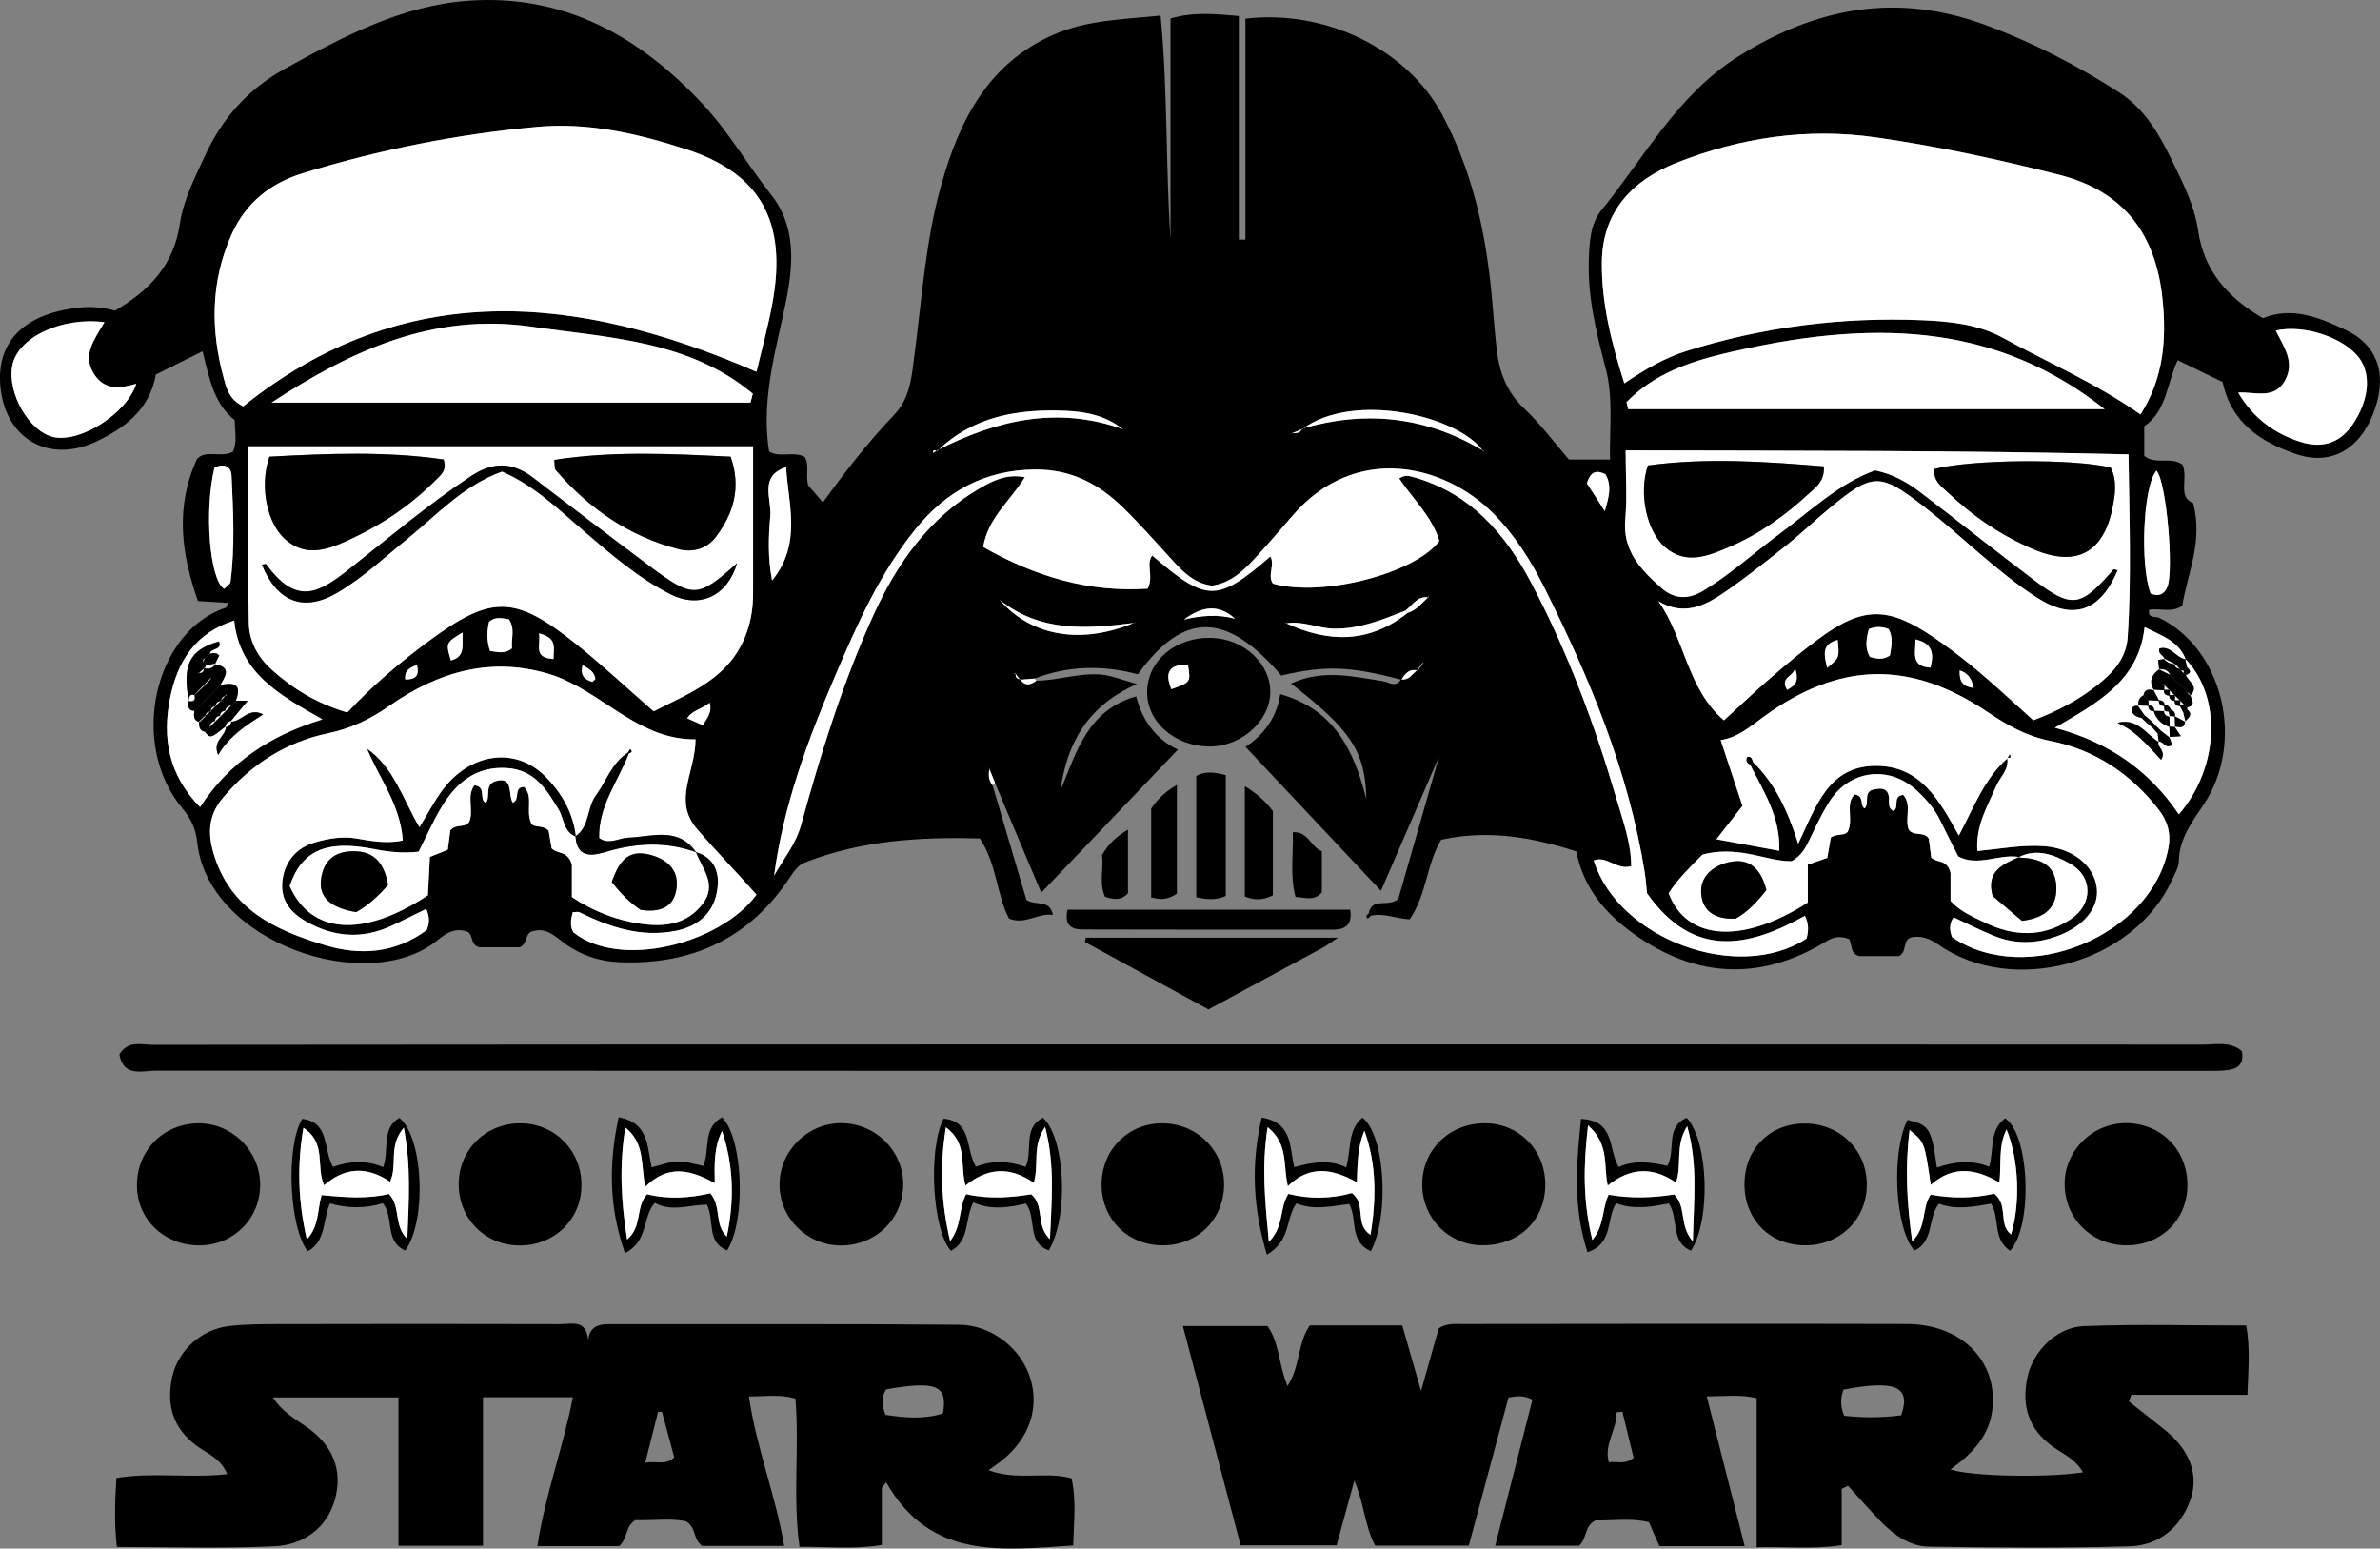 <?xml version="1.0" encoding="UTF-8"?> <svg xmlns="http://www.w3.org/2000/svg" xmlns:xlink="http://www.w3.org/1999/xlink" version="1.1" id="Layer_1" x="0px" y="0px" viewBox="0 0 2114.11 1375.47" style="enable-background:new 0 0 2114.11 1375.47;" xml:space="preserve"><rect x="0" y="0" width="2114.11" height="1375.47" fill="#808080" stroke="none"/> <style type="text/css"> .st0{fill:#FFFFFF;} </style> <path d="M920.61,604.59c20.08-0.15,39.59-7.73,59.79-5.11c7.96,1.03,15.64,4.19,29.52,8.09c-45.18,20.1-62.2,53.65-68.02,94.8 c14.18-33.87,23.82-71.41,67.33-83.84c5.56,21.92,18.14,38.49,37.09,47.27c-39.8,41.67-79.39,83.12-121.37,127.09 c-14.45-34.26-27.75-65.82-41.07-97.37c-1.75-4.38-3.49-8.76-5.24-13.15l0.39-0.31c-1,5.44-1.31,10.76,2.62,15.36 c10.23,34.62,20.46,69.23,30.11,101.91c8.77,5.67,20.52-1.01,23.55,13.33c-13.18-2.05-24.35,9.06-38.97,3.29 c-11.26-21.32-10.42-47.64-25.97-71.25c-52.1-1.35-104.68,1.44-155.23,21.34c-6.02,2.37-9.5,7.2-13.01,12.57 c-35.76,54.62-87.17,78.65-151.58,76.08c-18.9-0.75-36.4-6.8-51.48-18.63c-7.42-5.82-14.71-11.61-24.22-9.23 c-9.41,0.77-5.34,11.07-13.12,14.58c-11.18,0-24.19,0-35.94,0c-8.67-2-4.73-12.09-11.58-14.17c-10.13-3.13-17.66,1.36-25.24,7.6 c-61.85,50.95-204.39,2.53-213.77-86.79c-1.12-10.69-5.04-20.34-12.5-29.17c-49.54-58.66-24.69-158.59,37.57-178.96 c0.96-0.31,1.37-2.32,2.51-4.39c-9.38-0.58-18.35-1.13-26.91-1.65c-14.95-42.17-20.39-83.97-0.81-126.31 c8.07-8.44,20.98-0.57,31.81-6.3c4.04-8.59,1.7-17.8,1.64-28.06c-18.44-14.53-22.55-36.88-28.55-61.19 c-14.1,7.02-27.43,13.65-41.55,20.68c-5.33,30.54-27.02,47.25-52.9,59.49c-42.95,20.31-82.12-3.33-85.34-50.92 c-2.64-38.97,22.45-63.08,70.75-68.11c10.87-1.13,21.54,0,31.13,2.8c30.9-18.08,52.32-40.46,57.76-77.4 c3.07-20.86,13.39-41.01,22.42-60.56c15.24-33,37.98-58.81,70.84-76.93C304.84,32.52,357.06,4.67,416.83,0.58 c84.9-5.81,152.22,32.29,208.33,92.91c22.45,24.25,38.99,53.11,59.51,79.02c26.54,33.51,18.51,73.57,10.03,111.48 c-8.61,38.53-17.9,76.68-11.54,116.98c9.49,6.03,21.21-0.58,31.67,4.9c4.53,7.45,0.52,16.34,3.06,25.16 c3.8,4.45,8.15,9.53,13.07,15.27c20.03-27.7,40.41-53.9,63.38-77.92c14.54-15.21,15.57-34.83,18.06-53.8 c6.63-50.49,9.86-101.55,23.84-150.8c16.05-56.56,40.97-106.81,98.8-132.62c30.3-13.53,62.47-13.89,95.9-17.29 c6.47,67.36,4.42,132.98,8.8,198.41c0-64.97,0-129.93,0-195.82c20.11-5.99,38.89-4.14,60.68-2.25c0,66.72,0,132.67,0,198.62 c1.96,0,3.91-0.01,5.87-0.01c0-65.54,0-131.08,0-196.21c69.99-8.31,142.98,26.05,174.65,84.98c25.7,47.83,37.65,99.32,43.31,152.69 c1.96,18.44,3.06,36.97,5.16,55.39c2.32,20.33,8.66,38.39,24.55,53.27c14.57,13.63,26.55,30.02,39.72,45.25c11.42,0,22.82,0,36.49,0 c-0.64-27.86,3.16-54.32-3.9-81.12c-8.25-31.28-15.96-62.84-14.97-95.72c0.47-15.73,1.36-32.54,10.98-44.34 c38.62-47.37,67.63-102.8,121.99-136.97c69.12-43.45,140.43-56.74,218.41-28.21c42.36,15.5,82.02,36,119.78,60.26 c22.19,14.26,35.2,36.46,46.44,59.58c9.8,20.16,20.35,40.52,23.56,62.69c5.27,36.31,26.25,59.8,57.64,78.28 c25.76-10.7,50.51-0.57,74.12,10.72c29.23,13.97,36.99,41.82,23.42,75.17c-12.8,31.46-37.88,45.2-68.32,34.68 c-30.79-10.63-57.31-27.26-64.95-63.86c-12.64-6.14-25.72-12.5-39.92-19.4c-9.83,20.7-9.73,45.26-29.76,58.64 c0,9.61,0,18.03,0,26.34c10.2,8.3,23.55,0.21,34,7.78c5.28,11.99-4.65,29.2,9.41,33.99c9.09,34.54-4.99,62.24-9.63,91.28 c-9.06,6.68-19.51,1.98-29.42,3.67c-1.54,8.04,5.74,5.59,8.73,7.03c56.75,27.37,77.09,110.52,39.36,166.46 c-10.47,15.53-21.19,29.82-21.73,49.55c-0.16,5.82-3.65,11.71-6.22,17.28c-34.01,73.93-141.01,103.47-207.55,56.95 c-7.61-5.32-14.73-7.94-23.61-6.41c-8.56,2.06-3.54,13.13-11.32,16.74c-11.66,0-23.96,0-35.26,0c-8.6-2.57-5.89-10.92-9.09-15.2 c-7.67-2.97-13.62-1.9-20.18,2.12c-60.2,36.81-120.58,32.55-177.47-11.6c-22.74-17.66-38.84-39.43-44.52-68.33 c-39.3-12.66-78.29-19.53-120.05-10.34c-13.07,21.58-12.83,48.92-27.96,70.66c-11.81-0.51-22.87-5.91-34.41-3.13 c-0.66-0.67-1.33-1.33-2-1.99c2.8-15.18,17.35-4.97,26.33-13.05c11.49-40.12,23.62-82.49,35.76-124.85c0,0,0.21-0.78,0.21-0.78 s-0.56,1.05-0.56,1.05c-16.66,38.49-33.33,76.99-50.84,117.44c-40.8-43.37-80.51-85.57-120.36-127.93 c12.63-8.08,27.51-22.9,30.85-46.76c46.83,13.18,65.16,47.98,76.52,93.36c-0.81-42.42-13.68-61.56-66.84-102.75 c27.54-12.85,54.5-6.4,81.37-2.17c5.54,0.87,11.59,6.19,16.29-1.64c7.1,1.22,10.03-4.84,14.47-8.26c1.49-1.98,2.97-3.96,4.46-5.95 l1.15-0.7l-0.75,1.11c-1.51,2.01-3.02,4.02-4.52,6.03c-7.47-1.93-11.17,2.77-14.45,8.21c-45.48-12.09-68.22-12.89-106.68-3.74 c-48.82-56.84-86.63-57.43-127.44-1.12c-30.6-8.22-61.44-7.88-91.7,3.75c-4.33,0.37-8.66,0.73-13,1.1c-1.39-1.85-2.78-3.7-4.16-5.55 c-0.56,0-1.12,0-1.67,0.01c0.69-0.14,1.38-0.29,2.07-0.43c-0.49,3.26,0.65,5.31,4.15,5.62C910.65,609.9,915.55,608.25,920.61,604.59 z M1147.2,384.93c3.58-0.41,7.72,0.42,9.37-4.25c56.62-16.45,110.5-10.78,161.3,19.9c1.25,0.38,2.5,0.76,0.74,0.22 c1.63-0.07,0.25-0.01-1.12,0.05c-21.55-31.29-114.89-53.66-160.6-19.8c-3.33,1.38-6.67,2.76-10,4.15l-0.37,0.78L1147.2,384.93z M1269.16,530.72c-10.04-1.76-14.35,6.68-20.63,11.61c-20.47,8.06-40.54,16.38-63.54,16.07c-14.6-0.2-28.11-7.46-42.78-4.64 l-0.29-1.3l-0.01,0.87c37.87,17.74,74.31,18.27,108.45-8.98c8-2.23,12.65-8.87,18.43-14.02c0.14-0.89,0.28-1.78,0.27-1.7 C1269.07,528.67,1269.11,529.69,1269.16,530.72z M1008.09,553.18c-41.91,5.41-83.51,8.79-120.01-20.22 c28.61,32.76,73.21,39.69,119.94,19.94l0.54-0.54L1008.09,553.18z M832.39,400c52.45-26.77,106.62-39.6,164.96-18.86 c-15.21-12-32.98-15.49-50.25-16.23c-41.95-1.8-82.23,4.35-114.3,35.53c-1.56,0.06-4.01-1.97-4.09,1.83 C830.01,401.47,831.2,400.73,832.39,400z M1940.97,585.07l0.51,0.54c-6.16-16.17-21.03-20.83-36.47-28.57 c-5.21,47.89-42.05,67.37-79.72,89.35c48.82,13.04,84.13,38.53,110.17,76.94C1971.75,681.27,1973.61,618.24,1940.97,585.07z M1793.35,761.21c-17.99-2.94-36.34,8.88-53.87-0.5c-5.57-11.08-10.9-21.31-15.88-31.7c-5.11-10.68-12.78-19.33-21.34-27.16 c-24.68-22.56-59.73-17.89-77.49,10.53c-6.11,9.77-11.18,20.25-16.12,30.68c-4.01,8.45-7.73,16.86-17.38,21.89 c-12.49,0.05-24.92-4.12-37.71-6.48c-13.51-2.49-27.58-3.14-41.27,0.6c-11.05,10.97-21.91,21.79-30.07,34.27 c15.78,42.26,65.71,45.68,123.61,8.26c0-10.35,0-21.76,0-33.61c6.78-2.37,12.28-4.29,17.29-6.03c1.23-7.08,2.26-13.03,3.12-18.01 c5.55-3.92,12.12-1.26,15.05-5.22c5.49-11.13-2.54-23.92,5.98-33.03c9.17,1.06,4.46,9.48,8.99,12.37 c4.55-4.51-0.95-12.87,6.22-16.38c4.53-1.15,9.03-1.96,12.16-0.02c6.92,5.38-0.59,14.85,7.29,18.66c5.71-3.29-1.4-13.17,8.7-14.31 c7.87,9.13,1.21,20.74,4.72,30.52c4.11,6.82,13.95,1.44,18,8.45c0.76,5.97,1.52,11.94,2.13,16.76c5.49,5.06,14.28,1.2,17.15,13.7 c0,5.79,0,15.77,0,24.89c9.07,9.55,19.9,13.96,30.25,19c26.11,12.71,52.14,13.51,76.83-3.13c19.63-13.23,19.43-37.87-1.09-49.18 c-13.83-7.62-29.36-14.06-45.84-5.43L1793.35,761.21z M1557.11,676.78c19.52,19.07,30.79,42.96,40.21,72.58 c15.9-33.25,26.74-68.79,68.55-69.1c40.16-0.3,56.88,30.75,74.14,61.95c13.31-24.99,22.5-50.62,43.3-68.72l-0.36-0.39 c1.91,10.42-6.27,16.98-9.84,25.27c-7.76,18-18.34,35.15-16.62,57.57c20.76-2.03,39.65-5.7,58.88-4.37 c25.13,1.74,44.39,16.44,47.13,36.78c2.39,17.69-11.24,34.43-35.13,43.18c-18.87,6.91-37.82,7.3-56.47-0.37 c-12.04-4.95-23.69-10.83-35.62-16.34c-4.11,6.17-3.43,11.92-1.33,17.61c65.96,45.03,177.83-1.32,192.19-79.27 c2.41-13.09-0.79-24.01-8.95-34.46c-24.8-31.74-56.93-52.87-95.93-60.59c-21.43-4.24-38.39-13.99-55.78-25.66 c-69.1-46.36-131.76-44.79-199.33,4.54c-11.64,8.5-22.44,18.05-37.71,20.4c6.8,20.53,13.06,39.42,19.34,58.4 c-7.87,10.11-15.19,19.51-23.11,29.67c19.99,3.68,37.13,6.83,55.81,10.26c1.1-30.14-13.99-52.84-25.92-76.59 C1555.41,678.34,1556.26,677.56,1557.11,676.78z M511.62,743.22c-11.15-4.14-10.5-15.93-15.37-24.09 c-10.9-18.26-21.65-35.59-46.38-36.98c-26.69-1.5-43.88,12.52-56.74,33.23c-8.06,12.99-14.15,27.2-21.25,41.11 c-13.99,1.58-26.61,0.26-39.74-2.35c-42.71-8.48-64.27,1.56-74.82,32.88c19.09,42.89,65.08,46.16,122.76,8.22 c0.57-10.95,1.17-22.4,1.78-34.12c5.57-2.23,10.44-4.18,15.9-6.37c0.81-6.15,1.59-12.14,2.24-17.11c4.78-6.35,13.14-1.87,16.81-7.64 c4.32-10.56-2.71-23.01,4.63-32.49c11.27,1.5,3.43,12.57,10.2,15.7c4.21-5.88-1.22-14.85,7.27-18.94 c17.92-6.15,11.99,11.77,16.63,18.72c6.98-3.07,0.07-13.6,9.95-14.07c8.66,8.84,1.22,20.84,6.4,32.39 c2.54,4.43,10.87,0.96,15.47,6.72c0.9,5.2,1.92,11.11,2.69,15.55c5.64,5.42,14.23,1.81,17.95,14.34c0,6.71,0,18.12,0,28.9 c19.6,12.93,39.86,20.65,61.32,23.71c20.4,2.91,40.38,0.9,54.62-17.41c13.63-17.52-0.34-31.45-5.92-46.48 c18.69,5.89,21.81,20.95,18.59,36.71c-3.92,19.21-18.14,30.03-37.08,33.63c-30.35,5.76-57.97-3.46-84.77-16.6 c-1.61-0.79-3.95-0.1-5.99-0.1c-1.75,6.58-2.75,12.54,0.67,17.95c41.2,32.93,130.19,10.32,162.55-33.54 c-17.31-19.58-35.63-38.38-52.78-58.28c-21.89-25.41-1.6-49.94-1.38-79.69c-47.33,0.48-77.64-35.79-117.34-53.3 c-2.82-1.24-5.67-2.48-8.59-3.44c-53.83-17.75-102.04-3.84-146.53,27.31c-16.68,11.68-33.78,19.84-54.05,24.07 c-37.35,7.79-68.26,27.66-93.11,57.09c-12.9,15.28-13.97,31.03-8.5,49.56c14.69,49.74,54.73,68.22,98.8,81.48 c31.86,9.59,62.64,7.21,90.51-13.37c2.56-5.93,2.77-11.81-0.44-18.79c-10.45,5.1-20.65,10.32-31.04,15.11 c-25.73,11.86-50.82,10.09-75.36-3.78c-14.72-8.32-23.75-19.98-21.16-37.59c2.48-16.89,13.08-28.4,28.9-32.9 c11.63-3.31,23.92-5.62,36.64-3.41c13.27,2.3,26.81,4.76,41.2,1.83c-2.03-31.86-21.12-55.5-32.06-82.28l-0.12,0.36 c24.3,16.65,32.05,44.79,47.06,70.12c7.29-11.95,12.89-22.75,19.99-32.44c24.52-33.49,64.77-39.5,91.42-13.01 C498.77,703.98,509.15,721.82,511.62,743.22z M1901.41,368.13c20.75-32.78,23.04-67.24,19.55-101.99 c-5.7-56.8-33.22-95.98-91.59-110.83c-53.88-13.71-108.03-25.42-163.05-33.28c-61.05-8.73-120.1,0.09-176.95,22.49 c-39.56,15.58-66.06,43.53-66.47,88.52c-0.33,36.13,8.41,71.04,19.96,107.44c18.38-12.41,35.71-22.55,54.77-28.57 c68.32-21.56,138.51-30.49,209.95-27.49c24.49,1.03,49.58,3.53,71.8,15.76C1819.16,322.07,1861.15,339.94,1901.41,368.13z M671.97,330.23c4.48-19.07,10.26-39.79,14.13-60.87c13.29-72.25-10.28-115.32-76.83-136.85c-42.63-13.79-86.45-23.97-131.93-19.86 c-70.9,6.42-140.4,20.27-208.46,41.22c-28.84,8.87-50.5,26.32-62.99,54.05c-18.94,42.04-18.99,85.31-6.85,129 c2.4,8.64,4.76,18.06,17.02,23.99C358.82,246.61,511.82,260.64,671.97,330.23z M308.51,632.87c22.62-24.26,46.8-44.59,72.27-63.41 c55.59-41.08,76.32-41.08,130.82,2.45c23.44,18.72,45.38,39.3,69.02,59.93c33.36-17.03,69.09-30.06,82.99-70.98 c3.88-11.44,5.3-22.23,5.32-33.72c0.07-43.76,0.03-87.51,0.03-130.7c-151.26,0-299.16,0-448.29,0c0,54-0.61,105.62,0.37,157.21 c0.29,15.61,7.76,29.81,19.76,40.68C259.88,611.63,281.33,624.8,308.51,632.87z M1890.7,403.61c-150.73-3.7-297.88-3.11-446.65-3.56 c0,22.79,1.39,42.15-0.33,61.23c-2.5,27.68,13.54,44.47,31.69,60.64c11.92,10.62,24.35,10.82,38.04,2.5 c23.89-14.52,44.48-33.31,66.78-49.86c27.7-20.55,52.95-45.02,85.33-56.76c16.16,3.3,28.82,10.71,40.5,19.63 c33.14,25.32,65.83,51.24,99.05,76.46c35.59,27.02,42.46,26.01,72.22-8.14c0.44-0.5,2.52,0.44,3.84,0.72 c-15.51,36.78-39.73,45.12-72.24,24.09c-35.82-23.17-65.66-53.86-99.16-79.96c-40.07-31.23-46.15-31.04-85.45,1.53 c-12.48,10.34-24.19,21.65-36.85,31.76c-18.1,14.45-36.27,28.91-55.33,42.03c-17.44,12.01-36.19,21.63-58.98,8.1 c23.46,33.19,25.34,77.48,58.16,105.82c15.89-14.5,28.72-26.73,42.14-38.29c13.45-11.59,27.08-23.04,41.33-33.6 c39.61-29.38,61.99-29.74,103.05-1.73c13.38,9.13,26.35,18.98,38.74,29.41c16.98,14.31,33.23,29.49,49.61,44.14 c20.89-7.92,39.17-17.46,55.77-30.4c14.47-11.29,26.71-24.09,28-43.3C1893.49,512.96,1891.41,459.86,1890.7,403.61z M1076.51,520.18 c-15.15-1.94-25.05-11.55-34.57-21.95c-14.61-15.96-28.89-32.29-44.37-47.37c-21.63-21.09-46.35-34.12-78.42-33.8 c-44.63,0.44-78.68,19.37-105.83,52.84c-31.49,38.83-51.68,84.1-71.09,129.57c-24.47,57.35-46.3,115.63-54.58,178.27 c8.37-14.94,19.16-27.65,24.03-45.32c17.41-63.15,36.79-125.83,63.97-185.63c21.14-46.51,49.8-87.22,95.27-113.44 c11.46-6.61,23.41-12.57,39.44-9.46c-13.14,21.32-32.8,36.1-37,61.97c46.52,26.56,94.57,40.49,146.1,37.01 c5.62-11.48-1.86-21.06,3.95-29.49c48.57,41.72,57.66,41.78,105.06,0.88c4.22,7.78-2.93,16.64,2.24,24.12 c43.37,12.35,126.26-8.81,147.85-37.89c-6.54-21.68-23.39-37.21-35.69-55.43c4.57-3.21,8.12-2.52,12.02-1.45 c50.89,14.01,82.22,50.27,105.53,94.55c32.07,60.93,56.09,125.22,75.41,191.23c5.75,19.64,13.1,39.11,13.13,59.95 c-12.65,3.99-21.52-9.65-33.33-5.05c22.15,70.24,128.34,109.03,189.07,69.41c1.62-6.15,2.36-12.51-1.45-20.21 c-50.49,28.17-99.13,38.4-140.31-20.17c-0.33-3.16-0.78-10.89-2-18.51c-14.29-89.45-48.72-171.87-88.81-252.21 c-12.09-24.23-26.42-47.18-45.74-66.59c-44-44.2-122.62-62.17-178.03,1.8c-10.12,11.68-20.17,23.43-30.61,34.83 C1106.26,505.16,1094.6,517.69,1076.51,520.18z M1869.53,363.43c-83.76-65.91-180.58-82.96-315.22-54.46 c-39.93,8.45-79.9,17.73-109.51,48.25c0.51,2.07,1.02,4.14,1.53,6.21C1587.24,363.43,1728.15,363.43,1869.53,363.43z M666.62,357.61 c0.69-2.64,1.39-5.28,2.08-7.92c-56.77-47.31-127.68-49.61-196.63-59.54c-87.74-12.63-160.73,21.64-230.88,67.46 C383.2,357.61,524.91,357.61,666.62,357.61z M177.71,716.88c25.94-39.88,62.32-63.6,108.73-77.92 c-38.45-21.79-73.59-41.07-78.42-87.78c-34.91,11.17-50.36,36.67-56.84,68.37C143.91,655.14,149.51,688.07,177.71,716.88z M92.79,286.16c-38.94-4.94-77.55,14.03-81.93,38.91c-4.31,24.49,14.9,57.88,36.27,63.04c23.6,5.7,65.43-20.55,73.94-47.29 c-14.26,4.34-27.94,6-37.28-8.17C72.65,315.76,83.42,302.15,92.79,286.16z M2021.53,293.62c7.45,15.03,17.27,28.06,8.12,44.52 c-9.4,16.91-26.22,9.79-41.5,10.56c13.77,23.23,32.44,36.42,55.1,43.7c18.78,6.04,35.05,1.74,46.67-15.5 c14.23-21.12,16.65-43.62,6.08-58.44C2083.1,300.39,2047.35,287.85,2021.53,293.62z M1915.59,418.08 c-12.01,13.37-14.77,83.95-5.25,109.01c6.79,3.11,11.91,1.11,14.83-5.69C1931.17,507.37,1924.44,427.68,1915.59,418.08z M199.04,523.1c1.93-2.07,5.44-4.04,5.74-6.42c4.03-31.31,2.36-62.76,0.9-94.13c-0.41-8.7-7.08-11.07-15.12-7.21 C181.38,452.3,185.93,514.4,199.04,523.1z M698.26,414.99c-24.31,7.78-12.7,28.25-14.01,43.24c-1.56,17.97-2.42,36.58,1.58,57.36 C712.31,483.01,700.31,448.86,698.26,414.99z M435.33,578.33c6.02,0.34,12.29,3.31,19.49-2.54c-0.95-8.29,3.07-17.38-2.86-25.79 c-6.12-0.8-12.17-2.68-17.57,2.4C432.63,560.51,432.05,568.65,435.33,578.33z M1660.07,558.73c-2.45,9.13-3.57,17.09,0.93,24.8 c6.14,1.7,11.93,2.87,17.79-1.37c1.32-7.94,3.07-15.94-1.17-23.45C1672.02,556.67,1666.87,556.1,1660.07,558.73z M1425.54,454.02 c3.3-11.67,6.66-22.4,0.53-32.8c-7.29-3.55-13-3.32-16.43,8.09C1414.38,436.68,1419.96,445.35,1425.54,454.02z M1701.42,567.93 c0.56,10.95-5.07,23.92,13.35,25.09C1718.26,580.12,1716.24,571.25,1701.42,567.93z M1051.74,550.31 c15.04-3.57,30.11-4.85,45.29-0.76C1081.68,535.6,1066.64,539.22,1051.74,550.31z M410.86,561.82 c-14.96,9.19-14.96,9.19-10.34,24.83C413.28,583.35,410.64,573.79,410.86,561.82z M478.75,562.61c2.02,9.85-5.87,21.68,12.91,22.73 C491.58,575.96,495.58,566.63,478.75,562.61z M624.3,644.17c4.13-6.78,8.42-11.71,6.09-19.94c-7.08,5.86-15.49,6.45-19.95,13.79 C614.9,640,618.98,641.81,624.3,644.17z M1632.36,568.41c-14.87,3.94-11.82,13.74-9.38,24.76 C1633.99,584.23,1633.99,584.23,1632.36,568.41z M359.98,603.51c9.1,0.09,12.77-3.02,10.37-13.05 C364.03,593.25,359.12,595.32,359.98,603.51z M1594.67,593.85c-2.73,7.66-13.68,8.2-7.18,18.86 C1593.54,609.36,1598.6,606.48,1594.67,593.85z M1740.76,595.52c-0.45,10.09,2.91,14.37,12.55,15.53 C1751.23,603.27,1748.92,598.18,1740.76,595.52z M517.51,590.87c-2.47,9.52,2.13,12.76,8.35,14.72c0.64,0.2,1.87-1.5,2.99-2.46 C528.14,597.25,523.96,594.28,517.51,590.87z"></path> <path d="M1361.26,1243.18c-8.46-4.2-13.76-3.08-21.29-1.86c-11.48,42.83-23.2,86.54-35.27,131.56c-27.83,0-55.22,0-83.16,0 c-9.14-17.08-9.58-36.7-18.51-57.69c-5.73,20.86-10.51,38.27-15.77,57.42c-27.36,0-54.78,0-85.24,0 c-16.76-63.64-33.72-128.01-51.29-194.75c26.66,0,50.26,0,75.15,0c10.61,14.64,9.81,34.24,17.81,53.26 c11.49-17.51,8.72-38.14,19.81-53.81c26.84,0,53.66,0,82.1,0c5.21,18.18,10.25,35.73,16.7,58.21c6.14-21.75,11.05-39.18,15.71-55.71 c7.46-4.62,14.56-3.76,21.4-3.76c131.45-0.1,262.91-0.36,394.36-0.01c48.72,0.13,81.04,33.02,75.99,75.97 c-2.79,23.67-18.06,39.5-37.24,53.16c17.2,6.19,85.78,7.55,117.73,2.62c-6.07-11.24-16.82-15.96-25.68-22.08 c-22.64-15.64-29.15-36.92-23.57-62.71c4.93-22.79,25.83-44.14,50.11-45.08c47.67-1.85,95.47-0.54,144.18-0.54 c3.58,20.21,1.88,39.22,1.05,61.54c-34.67,0-68.89,0-103.1,0c-0.73,1.96-1.45,3.91-2.18,5.87c10.42,8.24,20.87,16.45,31.27,24.72 c22.28,17.72,31.41,39.95,23.26,62.87c-8.81,24.77-28.16,40.35-53.87,41.11c-59.48,1.74-119.06,1.2-178.58,0.27 c-16.65-0.26-30.6-10.27-42.23-22.11c-10.14-10.32-19.61-21.29-29.38-31.97c-1.87,0.94-3.74,1.87-5.6,2.81c0,16.4,0,32.81,0,49.98 c-26.17,3.86-49.62,1.18-75.52,1.86c0-45.6,0-88.53,0-132.49c-15-3.48-27.86-1.58-44.34-1.52c11.35,44.79,22.32,88.08,33.71,133.02 c-26.69,0-50.45,0-75.76,0c-2.84-6.52-5.84-13.4-9.28-21.31c-16.15-3.97-32.97-1.13-47.49-1.57c-10.23,5.35-7.23,15.47-14.48,22.44 c-22.8,0-47.21,0-74.58,0C1339.33,1329.19,1350.25,1286.35,1361.26,1243.18z M1688.85,1257.09c8.95-25.66-5.28-31.53-51.27-22.78 c-2.68,7.16-3.16,14.39,0.56,23.22C1654.37,1259.23,1670.96,1259.48,1688.85,1257.09z M1441.13,1253.92c-1.73,0.2-3.46,0.4-5.19,0.6 c0.65,14.92-11.35,27.8-6.87,44.26c7.89-0.79,14.92,2.32,22.03-4C1447.86,1281.53,1444.5,1267.73,1441.13,1253.92z"></path> <path d="M696.57,1373.12c-25.51,0-49.86,0-72.81,0c-8.43-5.73-4.82-16.2-14.57-21.94c-13.52-2.74-29.68-0.51-44.81-0.94 c-9.26,5.57-6.71,16.48-14.39,23.03c-22.56,0-46.3,0-72.61,0c6.81-45.47,22.85-87.27,31.48-132.18c-26.22,0-51.4,0-79.83,0 c0,43.45,0,86.98,0,131.91c-26.07,0-48.96,0-75.07,0c0-43.27,0-86.79,0-131.74c-38.25,0-73.32,0-111.48,0 c8.28,13.02,19.81,19.12,29.92,26.2c23,16.12,32.41,38.21,25.08,64.51c-7.14,25.6-28.19,40.22-53.48,41.46 c-46.1,2.25-92.38,0.64-140.2,0.64c-2.32-20.94-1.74-39.95-0.39-61.28c32.04-5.36,64.47,0.31,98.4-3.4 c-5.58-13.89-17.65-18.29-26.82-24.99c-21.49-15.7-27.37-36.53-22.04-61.22c5.05-23.41,25.54-42.22,50.09-45.24 c15.27-1.88,30.84-1.77,46.28-1.8c82.77-0.18,165.53-0.24,248.3,0.02c9.75,0.03,23.19-4.57,24.84,14.02 c1.5-11.69,8.77-14.04,18.47-14.02c103.65,0.18,207.3-0.34,310.94,0.53c29.31,0.25,54.91,21.17,63.11,46.83 c8.65,27.06-0.62,54.26-25.24,73.92c-2.89,2.31-5.98,4.37-11.6,8.44c25.4,9.59,49.8,0.79,73.62,7.11 c4.6,19.58,2.04,39.11,1.54,59.75c-63.86,4.14-126.74,12.86-166.16-56.16c-1.28,1.64-2.56,3.27-3.84,4.91c0,16.54,0,33.09,0,50.79 c-24.94,4.09-47.79,1.55-73.12,1.66c-6.13-43.93-0.03-87.77-3.63-131.68c-13.36-3.93-25.53-2.02-41.28-1.8 C671.75,1285.77,688.89,1327.68,696.57,1373.12z M787.1,1234.08c-4.48,6.93-3.97,14.15-0.46,22.62c16.98,2.66,34.13,4.11,50.89-1.2 C842.13,1230.52,831.73,1226.32,787.1,1234.08z M573.17,1299.15c10.82-1.54,18.39,2.6,25.74-4.72c-3.58-13.32-7.22-26.86-10.87-40.4 c-1.17,0-2.33,0-3.5,0C581.08,1267.79,577.61,1281.57,573.17,1299.15z"></path> <path d="M1991.41,933.56c2.21,12.02-4.05,15.86-12.55,16.93c-6.87,0.87-13.89,0.74-20.84,0.74 c-606.39,0.02-1212.77,0.04-1819.16-0.23c-12.24-0.01-29.08,6.2-32.84-14.39c7.7-12.77,19.71-8.53,29.81-8.54 c276.12-0.28,552.24-0.32,828.37-0.34c331.04-0.02,662.07-0.02,993.11,0.16C1968.5,927.89,1980.56,924.77,1991.41,933.56z"></path> <path d="M1372.63,1053.07c-0.53,31.74-24.24,53.73-57.16,52.99c-29.09-0.65-52.08-24.36-52.14-53.77 c-0.07-31.25,24.51-55.01,56.43-54.56C1350.05,998.15,1373.15,1022.32,1372.63,1053.07z"></path> <path d="M177.42,1106.19c-31.15,0.17-55.25-22.5-55.77-52.43c-0.55-31.49,23.24-55.81,54.72-55.97 c29.68-0.14,54.3,24.11,54.72,53.91C231.5,1081.9,207.74,1106.03,177.42,1106.19z"></path> <path d="M746.18,1106.26c-29.97-0.38-54.21-25.07-53.72-54.72c0.49-29.84,25.02-53.94,54.86-53.9c30.11,0.04,54.74,24.14,54.99,53.8 C802.58,1082.47,777.81,1106.66,746.18,1106.26z"></path> <path d="M1943.04,1053.24c-0.33,30.82-24.22,53.63-55.41,52.89c-30.73-0.72-53.96-24.65-53.64-55.26 c0.3-29.73,25.82-54.04,55.92-53.26C1920.63,998.41,1943.37,1022.22,1943.04,1053.24z"></path> <path d="M1603.98,997.95c31.76,0.53,55.35,25.06,54.24,56.42c-1.07,30.28-25.36,52.61-56.3,51.75 c-30.94-0.86-52.75-23.81-52.33-55.09C1550,1019.8,1572.93,997.43,1603.98,997.95z"></path> <path d="M1087.33,1052.57c-0.41,30.97-23.87,53.82-55,53.56c-31-0.26-54.07-23.64-53.8-54.51c0.27-30.87,24.08-54.32,54.67-53.85 C1063.84,998.23,1087.73,1022.41,1087.33,1052.57z"></path> <path d="M463,997.79c30.46,0.49,53.78,24.62,53.49,55.33c-0.29,30.44-24.43,53.52-55.56,53.13c-30.67-0.39-53.92-24.44-53.45-55.27 C407.95,1020.51,432.19,997.29,463,997.79z"></path> <path d="M1188.39,832.89c-7.04,4.7-9.96,6.99-13.17,8.74c-33.76,18.31-67.57,36.52-101.79,54.99 c-37.16-20.29-73.42-40.09-109.68-59.89c0.28-1.28,0.56-2.56,0.83-3.84C1037.51,832.89,1110.44,832.89,1188.39,832.89z"></path> <path d="M1073.47,663.06c-30.45-0.53-54.75-22.14-54.48-48.44c0.29-27.88,25.12-48.84,56.92-48.05c28.7,0.71,52.6,22.63,52.45,48.1 C1128.21,640.64,1102.2,663.56,1073.47,663.06z M1040.46,612.15c17.28-6.15,17.28-6.15,14.76-21.82 C1041.01,590.37,1033.42,594.78,1040.46,612.15z"></path> <path d="M948.26,808.04c84.19,0,167.25,0,251.1,0c2.18,13.3-4.37,17.72-15.1,17.72c-74.07,0.06-148.15,0-222.22-0.17 C952.38,825.57,945.09,822.51,948.26,808.04z"></path> <path d="M1785.55,1111.03c-15.96-10.88-8.71-28.62-16.86-41.9c-15.47,2.72-31.29,5.81-46.36-0.01c-10.17,13.06-4.3,33.53-21.8,41.71 c-17.46-19.73-20.71-87.66-6.12-116.04c19.31,4.34,21.42,7.68,26.08,42.3c15.3-5.31,30.81-7.09,46.46-0.76 c4.51-15.1-0.22-32.37,14.2-43.02C1802.81,1007.53,1806.02,1088.51,1785.55,1111.03z M1698.56,1102.56 c13.24-12.85,8.11-28.94,16.39-41.43c19.27,3.51,38.88,3.2,56.53-0.9c12.98,10.43,3.17,27.27,14.9,36.24 c8.41-27.96,6.97-66.15-3.98-93.22c-7.6,14.78-4.44,30.15-6.4,47.14c-21.72-13-41.9-14.94-60.98,2.11 c-5.45-38.09-5.45-38.09-18.77-48.72C1692.09,1036.72,1693.76,1068.19,1698.56,1102.56z"></path> <path d="M578.81,1036.82c8.61-2.02,16.05-5,23.55-5.17c7.42-0.17,14.9,2.51,22.42,3.95c6.02-14.64-0.83-33.76,16.65-43.2 c18.77,19.42,21.38,91.73,4.38,118.3c-18.55-7.53-10.88-26.73-17.82-40.65c-15.3-0.06-31.29,6.77-46.42-1.63 c-11.23,13.02-5.25,33.61-26.42,44.71c-14-40.12-14.7-78.76-5.6-120.75C576.41,997.4,574.68,1017.93,578.81,1036.82z M573.14,1054.18c-4.08-20.27-0.08-38.42-17.65-52.66c-5.67,34.74-3.64,66.07,1.58,99.48c13.8-11.71,7.17-28.72,17.73-40.26 c18.86,4.79,38.45,3.26,56.23-0.84c10.26,12.69,3.18,27.62,14.6,38.42c6.88-32.51,5.94-63.27-4.21-93.78 c-7.11,14.06-6.85,29.09-6.48,46.38C613.05,1038.83,593.48,1034.09,573.14,1054.18z"></path> <path d="M1217.67,1111.43c-19.59-9.12-11.63-28.35-19.19-42.04c-15.48,1.94-31.42,5.88-46.91-0.53 c-9.7,13.36-4.76,33.17-26.21,45.58c-12.34-41.29-14.37-79.91-4.63-121.77c27.66,4.61,24.59,25.94,28.97,44.06 c15.21-4.24,30.69-7.31,46.12,0.2c4.6-16.34,1.09-33.24,14.44-44.27C1230.16,1008.32,1234.59,1078.96,1217.67,1111.43z M1144.01,1053.56c-4.53-18.12,0.82-37.38-17.99-52.35c-5.55,35.15-2.22,66.51,1.1,101.86c13.97-14.25,8.92-29.42,17.33-42.63 c18.59,4.71,38.22,4.35,56.39-0.73c13.33,9.94,1.91,27.99,16.61,37.06c5.07-31.65,5.48-62.14-5.42-92.33 c-6.17,14-6.1,28.89-6.76,45.73C1183.63,1038,1163.42,1034.58,1144.01,1053.56z"></path> <path d="M1410.17,1112.3c-13.05-39.84-9.97-78.4-5.76-118.48c30.85,1.72,23.8,26.81,33.49,42.77c13.47-6.29,28.35-4.38,43.19-1.05 c7.72-13.96-2.11-34.43,17.19-42.66c19.34,20.85,21.59,90.75,3.81,118.02c-18.87-7.94-10.42-28.66-19.79-42.04 c-15.12,3.18-30.95,5.84-46.7-0.06C1426.47,1082.64,1433.47,1104.37,1410.17,1112.3z M1410.65,999.57 c-4.28,36.25-4.63,67.48,3.82,101.85c10.98-13.47,8.4-27.75,14.46-40.28c20.16,3.59,39.91,2.73,58.25-0.22 c11.16,11.16,4.15,27.47,16.57,41.71c0.66-36.11,4.77-67.45-5.05-102.3c-11.14,17.61-4.3,34.04-9.95,50.1 c-21.43-14.9-41.34-12.83-60.63,2.59C1424.14,1035.11,1429.91,1016.78,1410.65,999.57z"></path> <path d="M295.73,1036.44c15.03-5.26,30-6.11,44.7,0.3c5.51-16.05-2-34,14.27-43.79c21.36,17.19,24.6,91.07,5.32,117.78 c-18.75-8.02-9.64-29.21-19.95-42.02c-15.23,4.84-31.13,4.75-47,0.17c-6.54,14.75-3.12,33.4-19.68,42.55 c-16.83-21.39-19.58-93.75-4.92-117.62C293.22,996.95,286.69,1020.3,295.73,1036.44z M358.7,1001.67 c-14.24,16.82-5.15,32.96-12.21,48.03c-20.08-13.7-39.93-13.3-58.55,3.12c-7.62-16.85,2.46-37.55-18.4-51.03 c-5.82,34.19-4.67,65.42,3.05,99.12c11.15-12.17,9.14-25.96,13.12-39.4c20.65,2.04,41,3.58,59.74-1.03 c10.94,11.39,3.81,27.83,16.36,39.93C363.14,1066.69,365.32,1036.21,358.7,1001.67z"></path> <path d="M926.46,992.85c19.94,18.33,23,87.96,5.15,117.77c-19.9-7.16-10.4-28.49-20.26-41.62c-14.94,3.53-30.75,6.13-46.85-0.98 c-7.53,14.83-3.06,34.13-19.75,42.99c-16.54-18-20.58-90.19-6.6-117.35c25.99,2.42,19.19,27.37,28.81,42.65 c14.12-5.68,29.08-5.21,44.05,0.13C917.83,1021.72,908.13,1002.04,926.46,992.85z M918.32,1050.61 c-21.65-15.01-41.49-13.19-60.65,2.44c-5.18-17.72,2.26-37.23-17.43-51.73c-5.69,35.28-4.28,66.83,3.75,101.03 c10.6-13.87,7.45-29.02,14.21-41.66c20.3,4.61,39.98,2.94,57.92,0.09c12.06,10.83,3.71,27.71,16.52,39.92 c1.44-34.18,4.64-65.11-4.24-99.71C916.53,1017.92,923.17,1033.52,918.32,1050.61z"></path> <path d="M1088.82,795.85c-9.74,4.24-17.13,2.81-26.18,1.14c0-36.16,0-71.86,0-107.77c8.19-4.55,16.26-3.32,26.18-0.69 C1088.82,723.92,1088.82,759.48,1088.82,795.85z"></path> <path d="M1105.77,698.34c12.14,7.42,19.11,14.41,24.9,22.12c0,25.48,0,50.48,0,74.79c-8.9,4.44-16.15,4.54-24.9,1.09 C1105.77,764.8,1105.77,733.04,1105.77,698.34z"></path> <path d="M1045.42,793.74c-8.86,6-14.82,5.24-22.85,3.42c0-25.22,0-50.93,0-78.94c4.16-6.07,10.1-13.72,22.85-21.04 c0,17.99,0,33.48,0,48.96C1045.42,762.15,1045.42,778.15,1045.42,793.74z"></path> <path d="M1174.19,756.06c0,14.79,0,26.12,0,36.67c-7.1,7.89-14.62,4.37-23.4,3.97c-5.1-19.11-1.75-37.94-2.41-57.48 C1162.47,738.43,1164.23,752.54,1174.19,756.06z"></path> <path d="M1001.96,736.91c0,21.1,0,39.07,0,56.49c-6.15,6.84-12.74,5.48-20.35,3.18c-5.62-12.2-1.01-25.28-2.75-36.91 C984.21,750.34,990.32,743.77,1001.96,736.91z"></path> <path d="M1217.77,813.44c-0.92,0.83-1.84,1.67-2.75,2.5c-2.55-2.03-0.84-3.24,0.75-4.48 C1216.44,812.11,1217.11,812.77,1217.77,813.44z"></path> <path class="st0" d="M1901.41,368.13c-40.26-28.19-82.25-46.06-122.03-67.95c-22.22-12.23-47.3-14.73-71.8-15.76 c-71.44-3-141.64,5.92-209.95,27.49c-19.07,6.02-36.4,16.16-54.77,28.57c-11.55-36.41-20.29-71.31-19.96-107.44 c0.41-44.99,26.91-72.93,66.47-88.52c56.85-22.39,115.9-31.21,176.95-22.49c55.01,7.86,109.17,19.58,163.05,33.28 c58.37,14.85,85.89,54.03,91.59,110.83C1924.45,300.9,1922.16,335.35,1901.41,368.13z"></path> <path class="st0" d="M671.97,330.23c-160.15-69.59-313.15-83.62-455.92,30.68c-12.25-5.92-14.61-15.35-17.02-23.99 c-12.14-43.69-12.09-86.96,6.85-129c12.49-27.73,34.15-45.17,62.99-54.05c68.06-20.94,137.56-34.8,208.46-41.22 c45.48-4.12,89.3,6.06,131.93,19.86c66.55,21.53,90.11,64.6,76.83,136.85C682.22,290.44,676.45,311.16,671.97,330.23z"></path> <path class="st0" d="M308.51,632.87c-27.17-8.07-48.63-21.25-67.71-38.54c-12.01-10.88-19.47-25.08-19.76-40.68 c-0.97-51.59-0.37-103.21-0.37-157.21c149.13,0,297.03,0,448.29,0c0,43.19,0.04,86.95-0.03,130.7c-0.02,11.49-1.43,22.28-5.32,33.72 c-13.9,40.92-49.62,53.95-82.99,70.98c-23.64-20.63-45.59-41.21-69.02-59.93c-54.5-43.53-75.23-43.54-130.82-2.45 C355.31,588.29,331.12,608.62,308.51,632.87z M492.37,408.5c0.57,4.64,0.02,7.57,1.24,8.98c29.42,34.1,65.1,58.86,109,70.24 c12.51,3.24,25.2-0.03,33.39-10.96c15.41-20.6,22.65-43.14,13.03-71.1C596.46,403.12,544.65,400.38,492.37,408.5z M239.28,405.66 c-9.13,26.9-1.87,59.88,14.73,73.95c18.49,15.68,37.59,8.35,56.1-0.16c28.88-13.26,54.93-30.81,77.36-53.47 c4.24-4.28,9.66-8.15,6.59-17.84C343.19,400.72,291.43,402.81,239.28,405.66z M445.94,418.77c28.96,12.6,50.48,33.86,73.24,53.35 c24.06,20.59,48,41.35,76.5,55.74c26,13.12,50.65,1.39,59.02-27.59c-35.08,31.23-38.9,31.55-78.12,2.27 c-34.61-25.84-68.86-52.16-103.2-78.36c-18.15-13.85-35.48-14.21-55.1-1.19c-38.03,25.24-72.79,54.61-108.47,82.82 c-27.19,21.5-46.6,32.05-73.34-4.58c-0.39-0.54-2.51,0.18-3.82,0.33c13.62,33.4,37.28,42.36,66.95,24.94 c22.75-13.35,41.87-31.49,62.26-47.98C388.11,457.28,411.11,431.39,445.94,418.77z"></path> <path class="st0" d="M1890.7,403.61c0.71,56.25,2.79,109.35-0.75,162.45c-1.28,19.21-13.53,32.02-28,43.3 c-16.59,12.94-34.88,22.48-55.77,30.4c-16.38-14.64-32.63-29.83-49.61-44.14c-12.39-10.44-25.36-20.28-38.74-29.41 c-41.06-28.01-63.43-27.65-103.05,1.73c-14.25,10.57-27.88,22.02-41.33,33.6c-13.42,11.56-26.25,23.79-42.14,38.29 c-32.83-28.33-34.71-72.63-58.16-105.82c22.79,13.53,41.54,3.91,58.98-8.1c19.06-13.13,37.23-27.59,55.33-42.03 c12.66-10.11,24.37-21.41,36.85-31.76c39.3-32.57,45.38-32.76,85.45-1.53c33.5,26.1,63.34,56.79,99.16,79.96 c32.51,21.03,56.73,12.69,72.24-24.09c-1.32-0.27-3.41-1.21-3.84-0.71c-29.76,34.15-36.63,35.16-72.22,8.14 c-33.22-25.22-65.91-51.14-99.05-76.46c-11.68-8.92-24.33-16.32-40.5-19.63c-32.38,11.75-57.63,36.21-85.33,56.76 c-22.3,16.55-42.9,35.34-66.78,49.86c-13.69,8.32-26.12,8.12-38.04-2.5c-18.15-16.17-34.19-32.96-31.69-60.64 c1.72-19.08,0.33-38.45,0.33-61.23C1592.83,400.5,1739.98,399.91,1890.7,403.61z M1463.83,413.41 c-8.53,25.13-0.92,58.82,15.31,72.66c18.61,15.87,37.92,7.8,56.33-0.02c26.43-11.23,49.73-27.71,70.75-47.17 c6.39-5.92,14.85-11.37,13.8-24.62C1568.13,409.99,1516.46,406.39,1463.83,413.41z M1718.04,416.64 c-0.59,10.88,6.59,15.4,11.91,20.46c22.55,21.45,48.05,38.78,76.73,50.91c37.49,15.85,61.67,3.08,69.72-36.52 c2.45-12.03,4.34-24.38-1.44-36.12C1842.77,407.3,1751.29,407.91,1718.04,416.64z"></path> <path class="st0" d="M325.7,664.31c10.93,26.78,30.03,50.42,32.06,82.28c-14.39,2.93-27.93,0.47-41.2-1.83 c-12.72-2.2-25.01,0.11-36.64,3.41c-15.82,4.5-26.42,16.02-28.9,32.9c-2.59,17.61,6.43,29.26,21.16,37.59 c24.54,13.87,49.63,15.64,75.36,3.78c10.39-4.79,20.59-10.01,31.04-15.11c3.21,6.98,3.01,12.86,0.44,18.79 c-27.87,20.58-58.65,22.96-90.51,13.37c-44.07-13.27-84.11-31.75-98.8-81.48c-5.47-18.53-4.4-34.28,8.5-49.56 c24.85-29.43,55.76-49.3,93.11-57.09c20.27-4.23,37.36-12.39,54.05-24.07c44.49-31.15,92.7-45.06,146.53-27.31 c2.93,0.96,5.77,2.2,8.59,3.44c39.71,17.51,70.01,53.78,117.34,53.3c-0.22,29.75-20.51,54.27,1.38,79.69 c17.15,19.91,35.47,38.7,52.78,58.28c-32.35,43.85-121.34,66.47-162.55,33.54c-3.41-5.41-2.41-11.37-0.67-17.95 c2.04,0,4.38-0.69,5.99,0.1c26.79,13.14,54.42,22.37,84.77,16.6c18.94-3.6,33.16-14.42,37.08-33.63 c3.22-15.76,0.1-30.82-18.59-36.71l0.3,0.33c-16.03-23.08-39.29-13.72-60.33-12.92c-8.66,0.33-17.21,6.68-25.83,0.25 c-0.6-28.64,16.89-50.4,26.33-75c2.03-0.77,3.82-1.63,1.27-3.99c-0.7,1.08-1.38,2.14-2.07,3.2c-14.27,9.19-19.1,25.35-28.45,38.18 c-8.1,11.11-5.25,27.5-18.04,36.09l0.42,0.41c-2.47-21.4-12.85-39.24-27.58-53.88c-26.65-26.49-66.9-20.49-91.42,13.01 c-7.1,9.7-12.69,20.49-19.99,32.44c-15.01-25.34-22.76-53.47-47.06-70.12L325.7,664.31z"></path> <path class="st0" d="M1783.3,673.49c-20.8,18.1-29.99,43.72-43.3,68.72c-17.26-31.2-33.98-62.26-74.14-61.95 c-41.82,0.32-52.65,35.85-68.55,69.1c-9.42-29.62-20.69-53.51-40.21-72.58c-1.02-2.28-1.33-5.43-5.16-4.36 c-1.3,3.14-0.22,5.27,2.63,6.7c11.92,23.74,27.02,46.45,25.92,76.59c-18.68-3.43-35.82-6.59-55.81-10.26 c7.91-10.16,15.23-19.56,23.11-29.67c-6.28-18.98-12.54-37.87-19.34-58.4c15.27-2.34,26.06-11.9,37.71-20.4 c67.57-49.32,130.22-50.9,199.33-4.54c17.39,11.67,34.35,21.42,55.78,25.66c39,7.71,71.13,28.85,95.93,60.59 c8.16,10.44,11.36,21.37,8.95,34.46c-14.37,77.95-126.23,124.3-192.19,79.27c-2.09-5.69-2.77-11.44,1.33-17.61 c11.93,5.51,23.58,11.39,35.62,16.34c18.65,7.67,37.6,7.28,56.47,0.37c23.89-8.75,37.51-25.49,35.13-43.18 c-2.74-20.34-22-35.04-47.13-36.78c-19.23-1.33-38.12,2.34-58.88,4.37c-1.71-22.41,8.87-39.56,16.62-57.57 c3.57-8.28,11.75-14.85,9.84-25.27c1.65-0.16,4.28,0.49,2.23-2.86C1784.51,671.39,1783.91,672.44,1783.3,673.49z"></path> <path class="st0" d="M1076.51,520.18c18.08-2.48,29.75-15.01,41.25-27.56c10.44-11.39,20.49-23.14,30.61-34.83 c55.41-63.97,134.02-45.99,178.03-1.8c19.33,19.41,33.65,42.36,45.74,66.59c40.09,80.34,74.52,162.76,88.81,252.21 c1.22,7.61,1.67,15.35,2,18.51c41.18,58.57,89.81,48.34,140.31,20.17c3.82,7.71,3.07,14.06,1.45,20.21 c-60.73,39.63-166.93,0.84-189.07-69.41c11.81-4.6,20.68,9.04,33.33,5.05c-0.03-20.85-7.39-40.32-13.13-59.95 c-19.32-66.01-43.34-130.3-75.41-191.23c-23.31-44.29-54.65-80.54-105.53-94.55c-3.9-1.07-7.45-1.76-12.02,1.45 c12.29,18.23,29.14,33.76,35.69,55.43c-21.58,29.08-104.47,50.25-147.85,37.89c-5.17-7.47,1.99-16.33-2.24-24.12 c-47.4,40.9-56.48,40.84-105.06-0.88c-5.81,8.43,1.67,18.01-3.95,29.49c-51.54,3.48-99.58-10.45-146.1-37.01 c4.2-25.88,23.86-40.65,37-61.97c-16.03-3.11-27.98,2.86-39.44,9.46c-45.47,26.22-74.13,66.92-95.27,113.44 c-27.18,59.8-46.57,122.48-63.97,185.63c-4.87,17.67-15.66,30.38-24.03,45.32c8.28-62.64,30.1-120.92,54.58-178.27 c19.4-45.47,39.59-90.74,71.09-129.57c27.15-33.47,61.2-52.4,105.83-52.84c32.07-0.31,56.79,12.71,78.42,33.8 c15.48,15.09,29.75,31.42,44.37,47.37C1051.47,508.63,1061.36,518.24,1076.51,520.18z"></path> <path class="st0" d="M1869.53,363.43c-141.38,0-282.29,0-423.2,0c-0.51-2.07-1.02-4.14-1.53-6.21 c29.6-30.52,69.58-39.8,109.51-48.25C1688.95,280.47,1785.77,297.52,1869.53,363.43z"></path> <path class="st0" d="M666.62,357.61c-141.71,0-283.42,0-425.43,0c70.14-45.82,143.14-80.09,230.88-67.46 c68.95,9.93,139.86,12.22,196.63,59.54C668,352.33,667.31,354.97,666.62,357.61z"></path> <path class="st0" d="M1792.8,761.6c16.48-8.63,32.02-2.19,45.84,5.43c20.51,11.3,20.71,35.94,1.09,49.18 c-24.69,16.64-50.72,15.85-76.83,3.13c-10.35-5.04-21.18-9.46-30.25-19c0-9.11,0-19.1,0-24.89c-2.87-12.5-11.66-8.64-17.15-13.7 c-0.61-4.81-1.37-10.79-2.15-16.75c-4.04-7.02-13.87-1.63-17.99-8.44c-3.5-9.79,3.16-21.4-4.71-30.53c-10.1,1.14-3,11.03-8.7,14.31 c-7.88-3.8-0.37-13.27-7.29-18.66c-3.13-1.94-7.64-1.14-12.15,0.04c-7.18,3.49-1.68,11.85-6.23,16.36 c-4.53-2.89,0.18-11.31-8.99-12.37c-8.52,9.11-0.49,21.89-5.98,33.03c-2.93,3.95-9.5,1.3-15.05,5.22 c-0.86,4.99-1.89,10.94-3.12,18.01c-5.01,1.75-10.51,3.67-17.29,6.03c0,11.86,0,23.27,0,33.61c-57.91,37.42-107.83,34-123.61-8.26 c8.16-12.48,19.02-23.3,30.07-34.27c13.7-3.74,27.76-3.09,41.27-0.6c12.78,2.35,25.21,6.52,37.71,6.48 c9.65-5.03,13.37-13.44,17.38-21.89c4.95-10.44,10.02-20.91,16.12-30.68c17.76-28.42,52.81-33.09,77.49-10.53 c8.56,7.83,16.24,16.48,21.34,27.16c4.97,10.4,10.31,20.62,15.88,31.7c17.52,9.38,35.87-2.45,53.87,0.5 c-14.1,6.52-29.29,12.26-23.34,34.6c8.22,6.97,17.51,14.84,26.07,22.09c19.56-2.42,31.09-11.14,30.51-29.9 C1825.95,766.65,1810.4,762.34,1792.8,761.6z M1569.07,790.53c-4.94-18.76-14.93-28.98-33.54-24.65 c-14.55,3.38-25.94,13.11-24.32,28.83c1.67,16.24,14.53,22.04,30.55,21.24C1552.51,809.94,1560.76,801.09,1569.07,790.53z"></path> <path class="st0" d="M618.02,756.66c5.59,15.03,19.55,28.95,5.92,46.48c-14.24,18.31-34.22,20.32-54.62,17.41 c-21.46-3.06-41.72-10.78-61.32-23.71c0-10.78,0-22.19,0-28.9c-3.71-12.53-12.3-8.92-17.95-14.34c-0.77-4.44-1.79-10.35-2.69-15.55 c-4.6-5.76-12.94-2.29-15.47-6.72c-5.18-11.55,2.26-23.55-6.4-32.39c-9.89,0.47-2.98,11-9.95,14.07 c-4.64-6.95,1.3-24.87-16.63-18.72c-8.49,4.09-3.06,13.06-7.27,18.94c-6.76-3.14,1.07-14.21-10.2-15.7 c-7.34,9.48-0.31,21.93-4.63,32.49c-3.67,5.77-12.02,1.29-16.81,7.64c-0.65,4.97-1.44,10.96-2.24,17.11 c-5.46,2.19-10.33,4.14-15.9,6.37c-0.61,11.72-1.21,23.16-1.78,34.12c-57.68,37.94-103.67,34.67-122.76-8.22 c10.55-31.32,32.11-41.36,74.82-32.88c13.13,2.61,25.74,3.93,39.74,2.35c7.1-13.91,13.19-28.13,21.25-41.11 c12.86-20.71,30.05-34.73,56.74-33.23c24.73,1.39,35.48,18.72,46.38,36.98c4.87,8.16,4.23,19.95,15.37,24.09l-0.42-0.41 c1.45,21.92,18.24,16.38,28.93,13.3c26.55-7.65,52.22-8.53,78.19,0.88L618.02,756.66z M344.69,786c-3.77-22.06-14.71-31.03-34-29.76 c-15.75,1.03-23.69,10.43-25.52,24.83c-2.02,15.97,8.53,25.34,31.21,29.09C326.86,804.25,335.89,796.13,344.69,786z M569.07,808.18 c16.47,2.4,30.06-1.62,32-20.13c1.68-16.08-9.28-25.16-23.94-28.89c-21.11-5.38-27.95,8.6-33.71,24.2 C551.41,793.62,559.36,801.66,569.07,808.18z"></path> <path class="st0" d="M1940.97,585.07c32.64,33.17,30.79,96.2-5.51,138.26c-26.04-38.41-61.35-63.9-110.17-76.94 c37.67-21.98,74.51-41.46,79.72-89.35c15.45,7.74,30.31,12.41,36.47,28.57c-8.56-1.09-13.07-12.48-23.25-9.58 c-1.74,5.04,3.88,5.86,4.55,9.26c-1.94,0.31-3.87,0.62-5.78,0.92c0.35,3.21,0.64,5.83,0.92,8.45c-6.98,4.82-9.15,10.83-4.57,18.5 c-4.26-0.94-8.27-1.37-9.33,4.43c-4,1.96-4.86,5.44-4.6,9.47c-3.44-0.44-5.86,0.42-5.76,4.49c1.38,4.2,4.96,5.28,8.68,6.14 c1.6,1.51,3.19,3.03,4.79,4.54c1.68,1.43,3.36,2.86,5.04,4.28c1.46,1.64,2.93,3.28,4.39,4.92c0.39,2.63,0.79,5.27,1.18,7.9 c-11.44-7.24-19.17-21.97-36.9-17.26c16.21,6.85,26.95,20.19,38.8,32.78c4.91-7.57-3.43-10.75-2.4-16.02 c4.49-1.24,6.03,7.05,12.17,2.82c-0.75-2.15-1.61-4.6-2.46-7.05c2.88-0.19,5.75-0.39,10.27-0.7c-2.52-3.8-4.12-6.2-5.71-8.61 c3.91,0.18,8.87,2.59,9.38-4.44c2.95-3.16,7.55-6.01,1.99-10.74c0,0-0.05-1.85-0.05-1.85c8.12-1.6,3.91-6.51,2.84-10.58 c8.11-8.1-1.98-12.2-3.98-18.08c4.69-1.64,4.68-3.97,1.02-6.85C1942.12,590.2,1941.54,587.64,1940.97,585.07z"></path> <path class="st0" d="M177.71,716.88c-28.2-28.81-33.8-61.74-26.53-97.33c6.47-31.7,21.93-57.2,56.84-68.37 c4.84,46.71,39.97,65.99,78.42,87.78C240.04,653.29,203.65,677,177.71,716.88z M200.56,645.11c0.93,8.58-12.28,12.21-6.79,25.47 c10.09-16.86,24.55-26.25,40.03-36.01c-13.21-6.85-19.28,7.07-29.14,6.43c4.63-5.59,9.27-11.18,15.39-18.58c-4.94,0-7.74,0-10.53,0 c5.84-15.16-2.12-16.46-13.94-13.89c4.41-7.69,10.59-15.82-4.66-18.57c1.29-2.63,2.57-5.25,3.8-7.75c-2.44-2.85-5.45-1.99-8.39-1.54 c0.47-5.33,11.42-2.83,8.17-10.93c-26.02,7.38-32.78,20.76-26.73,52.88l-0.16-0.12c-0.24,4.08-1.34,8.65,5.11,8.87 c-0.65,4.31-0.99,8.48,4.51,10.01l-0.44-0.46c0.2,3.88-0.06,8.03,5.18,9.02C187.01,655.98,187.01,655.98,200.56,645.11z"></path> <path class="st0" d="M92.79,286.16c-9.37,15.99-20.14,29.6-9.01,46.49c9.34,14.17,23.02,12.51,37.28,8.17 c-8.5,26.74-50.33,52.99-73.94,47.29c-21.37-5.16-40.58-38.55-36.27-63.04C15.24,300.19,53.86,281.22,92.79,286.16z"></path> <path class="st0" d="M2021.53,293.62c25.82-5.77,61.57,6.76,74.46,24.84c10.57,14.83,8.15,37.32-6.08,58.44 c-11.61,17.24-27.89,21.54-46.67,15.5c-22.66-7.29-41.32-20.47-55.1-43.7c15.28-0.78,32.09,6.35,41.5-10.56 C2038.79,321.68,2028.98,308.65,2021.53,293.62z"></path> <path class="st0" d="M1915.59,418.08c8.85,9.61,15.58,89.3,9.57,103.32c-2.91,6.8-8.04,8.8-14.83,5.69 C1900.82,502.02,1903.58,431.45,1915.59,418.08z"></path> <path class="st0" d="M199.04,523.1c-13.11-8.7-17.66-70.8-8.48-107.76c8.04-3.86,14.72-1.49,15.12,7.21 c1.46,31.37,3.13,62.82-0.9,94.13C204.48,519.06,200.97,521.03,199.04,523.1z"></path> <path class="st0" d="M698.26,414.99c2.05,33.87,14.05,68.02-12.42,100.59c-4-20.77-3.15-39.39-1.58-57.36 C685.56,443.24,673.95,422.77,698.26,414.99z"></path> <path class="st0" d="M832.8,400.44c32.07-31.18,72.35-37.34,114.3-35.53c17.27,0.74,35.04,4.23,50.25,16.23 c-58.34-20.74-112.51-7.91-164.96,18.86L832.8,400.44z"></path> <path class="st0" d="M1156.9,381.06c45.7-33.87,139.04-11.5,160.59,19.8l0.39-0.28c-50.8-30.68-104.69-36.35-161.31-19.9 C1156.56,380.68,1156.9,381.06,1156.9,381.06z"></path> <path class="st0" d="M1008.02,552.91c-46.73,19.74-91.33,12.82-119.94-19.94c36.5,29.01,78.09,25.63,120.01,20.22L1008.02,552.91z"></path> <path class="st0" d="M1250.37,544.35c-34.14,27.25-70.59,26.72-108.45,8.98l0.3,0.43c14.67-2.82,28.18,4.44,42.78,4.64 c23,0.31,43.07-8.01,63.54-16.07C1249.15,543,1249.76,543.68,1250.37,544.35z"></path> <path class="st0" d="M435.33,578.33c-3.28-9.68-2.7-17.82-0.94-25.92c5.4-5.07,11.44-3.2,17.57-2.4c5.93,8.41,1.91,17.5,2.86,25.79 C447.62,581.64,441.35,578.67,435.33,578.33z"></path> <path class="st0" d="M1660.07,558.73c6.8-2.62,11.95-2.06,17.55-0.03c4.24,7.52,2.49,15.52,1.17,23.45 c-5.86,4.25-11.65,3.07-17.79,1.37C1656.51,575.81,1657.62,567.86,1660.07,558.73z"></path> <path class="st0" d="M1425.54,454.02c-5.58-8.67-11.16-17.34-15.9-24.71c3.43-11.41,9.14-11.64,16.43-8.09 C1432.2,431.61,1428.84,442.35,1425.54,454.02z"></path> <path class="st0" d="M1701.42,567.93c14.82,3.32,16.84,12.19,13.35,25.09C1696.35,591.85,1701.98,578.89,1701.42,567.93z"></path> <path class="st0" d="M1051.74,550.31c14.9-11.09,29.93-14.71,45.29-0.76C1081.86,545.46,1066.78,546.74,1051.74,550.31z"></path> <path class="st0" d="M410.86,561.82c-0.21,11.97,2.42,21.53-10.34,24.83C395.9,571.02,395.9,571.02,410.86,561.82z"></path> <path class="st0" d="M478.75,562.61c16.83,4.01,12.83,13.35,12.91,22.73C472.88,584.29,480.77,572.46,478.75,562.61z"></path> <path class="st0" d="M624.3,644.17c-5.32-2.36-9.4-4.18-13.85-6.15c4.46-7.34,12.86-7.93,19.95-13.79 C632.72,632.46,628.42,637.4,624.3,644.17z"></path> <path class="st0" d="M1632.36,568.41c1.63,15.82,1.63,15.82-9.38,24.76C1620.54,582.15,1617.49,572.35,1632.36,568.41z"></path> <path class="st0" d="M359.98,603.51c-0.86-8.19,4.05-10.27,10.37-13.05C372.75,600.49,369.08,603.6,359.98,603.51z"></path> <path class="st0" d="M1594.67,593.85c3.93,12.63-1.14,15.51-7.18,18.86C1581,602.05,1591.95,601.51,1594.67,593.85z"></path> <path class="st0" d="M1740.76,595.52c8.16,2.66,10.47,7.75,12.55,15.53C1743.68,609.89,1740.31,605.61,1740.76,595.52z"></path> <path class="st0" d="M517.51,590.87c6.45,3.42,10.63,6.38,11.34,12.27c-1.11,0.95-2.35,2.66-2.99,2.46 C519.64,603.63,515.03,600.39,517.51,590.87z"></path> <path class="st0" d="M1268.8,530.33c-5.78,5.15-10.43,11.79-18.43,14.02c-0.61-0.68-1.22-1.35-1.84-2.03 c6.28-4.93,10.58-13.37,20.63-11.61L1268.8,530.33z"></path> <path class="st0" d="M1258.96,595.12c-4.44,3.42-7.37,9.49-14.47,8.26c0,0,0.36,0.43,0.36,0.43c3.28-5.44,6.98-10.14,14.45-8.21 L1258.96,595.12z"></path> <path class="st0" d="M881.66,697.43c-3.93-4.6-3.63-9.92-2.62-15.36l-0.39,0.31c1.74,4.38,3.49,8.77,5.24,13.15 C883.14,696.15,882.4,696.79,881.66,697.43z"></path> <path class="st0" d="M920.61,604.59c-5.06,3.67-9.96,5.31-14.21-1.15c0,0-0.38,0.36-0.38,0.36c4.33-0.36,8.67-0.73,13-1.1 C919.55,603.33,920.08,603.96,920.61,604.59z"></path> <path class="st0" d="M1317.49,400.86c1.38-0.06,2.76-0.13,1.12-0.05c1.76,0.54,0.51,0.16-0.74-0.22L1317.49,400.86z"></path> <path class="st0" d="M832.39,400c-1.19,0.73-2.38,1.47-3.68,2.27c0.08-3.8,2.53-1.78,4.09-1.83C832.8,400.44,832.39,400,832.39,400z "></path> <path class="st0" d="M1146.89,385.21c3.33-1.38,6.67-2.76,10-4.15c0,0-0.33-0.38-0.33-0.38c-1.65,4.67-5.79,3.84-9.37,4.25 L1146.89,385.21z"></path> <polygon class="st0" points="1147.2,384.93 1146.52,385.99 1146.89,385.21 "></polygon> <path class="st0" d="M1269.16,530.72c-0.05-1.02-0.09-2.05-0.1-2.08c0.01-0.09-0.13,0.81-0.27,1.7L1269.16,530.72z"></path> <polygon class="st0" points="1008.09,553.18 1008.57,552.36 1008.02,552.91 "></polygon> <polygon class="st0" points="1141.92,553.33 1141.93,552.45 1142.21,553.76 "></polygon> <polygon class="st0" points="1263.82,589.58 1264.57,588.47 1263.42,589.17 "></polygon> <path class="st0" d="M1263.42,589.17c-1.49,1.98-2.97,3.96-4.46,5.95l0.33,0.49c1.51-2.01,3.02-4.02,4.52-6.03L1263.42,589.17z"></path> <path class="st0" d="M902.26,597.82c-0.69,0.14-1.38,0.29-2.07,0.43c0.56,0,1.12,0,1.67-0.01L902.26,597.82z"></path> <path class="st0" d="M901.86,598.25c1.39,1.85,2.78,3.7,4.16,5.55l0.38-0.36c-3.5-0.31-4.64-2.36-4.15-5.62L901.86,598.25z"></path> <polygon class="st0" points="1277.5,673.81 1278.06,672.77 1277.85,673.55 "></polygon> <path class="st0" d="M879.03,682.07l-0.39,0.31L879.03,682.07z"></path> <path class="st0" d="M1040.46,612.15c-7.04-17.37,0.55-21.78,14.76-21.82C1057.74,606,1057.74,606,1040.46,612.15z"></path> <path class="st0" d="M1698.56,1102.56c-4.79-34.37-6.47-65.84-2.29-98.78c13.31,10.64,13.31,10.64,18.77,48.72 c19.08-17.05,39.26-15.11,60.98-2.11c1.96-16.99-1.2-32.35,6.4-47.14c10.94,27.07,12.39,65.26,3.98,93.22 c-11.73-8.97-1.93-25.81-14.9-36.24c-17.65,4.11-37.26,4.41-56.53,0.9C1706.67,1073.62,1711.8,1089.7,1698.56,1102.56z"></path> <path class="st0" d="M573.14,1054.18c20.34-20.09,39.91-15.36,61.78-3.26c-0.37-17.28-0.63-32.31,6.48-46.38 c10.15,30.51,11.09,61.27,4.21,93.78c-11.41-10.8-4.33-25.72-14.6-38.42c-17.78,4.09-37.37,5.63-56.23,0.84 c-10.56,11.54-3.93,28.55-17.73,40.26c-5.22-33.41-7.24-64.74-1.58-99.48C573.06,1015.77,569.07,1033.91,573.14,1054.18z"></path> <path class="st0" d="M1144.01,1053.56c19.4-18.98,39.61-15.56,61.25-3.39c0.66-16.85,0.59-31.74,6.76-45.73 c10.89,30.19,10.48,60.68,5.42,92.33c-14.69-9.07-3.28-27.12-16.61-37.06c-18.16,5.08-37.8,5.44-56.39,0.73 c-8.4,13.21-3.35,28.39-17.33,42.63c-3.32-35.35-6.65-66.71-1.1-101.86C1144.83,1016.18,1139.48,1035.44,1144.01,1053.56z"></path> <path class="st0" d="M1410.65,999.57c19.26,17.22,13.49,35.54,17.46,53.46c19.29-15.42,39.2-17.5,60.63-2.59 c5.65-16.06-1.19-32.48,9.95-50.1c9.82,34.85,5.71,66.18,5.05,102.3c-12.43-14.24-5.42-30.55-16.57-41.71 c-18.33,2.94-38.08,3.8-58.25,0.22c-6.05,12.53-3.47,26.81-14.46,40.28C1406.03,1067.04,1406.37,1035.82,1410.65,999.57z"></path> <path class="st0" d="M358.7,1001.67c6.62,34.54,4.43,65.02,3.1,98.74c-12.54-12.1-5.42-28.54-16.36-39.93 c-18.74,4.61-39.09,3.07-59.74,1.03c-3.98,13.44-1.97,27.23-13.12,39.4c-7.71-33.7-8.87-64.93-3.05-99.12 c20.85,13.48,10.78,34.18,18.4,51.03c18.62-16.42,38.47-16.82,58.55-3.12C353.56,1034.63,344.47,1018.49,358.7,1001.67z"></path> <path class="st0" d="M918.32,1050.61c4.85-17.1-1.79-32.69,10.07-49.61c8.87,34.6,5.68,65.53,4.24,99.71 c-12.81-12.21-4.46-29.1-16.52-39.92c-17.94,2.85-37.62,4.51-57.92-0.09c-6.76,12.64-3.61,27.79-14.21,41.66 c-8.02-34.2-9.43-65.75-3.75-101.03c19.69,14.5,12.25,34,17.43,51.73C876.82,1037.42,896.67,1035.6,918.32,1050.61z"></path> <path d="M492.37,408.5c52.27-8.13,104.08-5.39,156.66-2.85c9.62,27.96,2.38,50.5-13.03,71.1c-8.18,10.94-20.88,14.2-33.39,10.96 c-43.9-11.37-79.59-36.13-109-70.24C492.4,416.07,492.95,413.15,492.37,408.5z"></path> <path d="M239.28,405.66c52.15-2.85,103.91-4.94,154.79,2.48c3.07,9.7-2.35,13.56-6.59,17.84c-22.43,22.67-48.48,40.21-77.36,53.47 c-18.51,8.5-37.61,15.84-56.1,0.16C237.41,465.54,230.15,432.56,239.28,405.66z"></path> <path d="M445.94,418.77c-34.83,12.62-57.83,38.51-84.07,59.74c-20.39,16.49-39.51,34.63-62.26,47.98 c-29.67,17.42-53.33,8.46-66.95-24.95c1.31-0.14,3.43-0.86,3.82-0.32c26.74,36.63,46.14,26.08,73.34,4.58 c35.68-28.21,70.43-57.58,108.47-82.82c19.62-13.02,36.95-12.66,55.1,1.19c34.34,26.2,68.59,52.52,103.2,78.36 c39.22,29.28,43.05,28.97,78.12-2.27c-8.38,28.99-33.02,40.71-59.02,27.59c-28.5-14.39-52.45-35.15-76.5-55.74 C496.42,452.63,474.89,431.37,445.94,418.77z"></path> <path d="M1463.83,413.41c52.62-7.02,104.3-3.42,156.19,0.85c1.06,13.25-7.41,18.7-13.8,24.62c-21.02,19.46-44.32,35.94-70.75,47.17 c-18.41,7.82-37.72,15.9-56.33,0.02C1462.91,472.23,1455.31,438.54,1463.83,413.41z"></path> <path d="M1718.04,416.64c33.25-8.73,124.74-9.34,156.93-1.27c5.78,11.74,3.89,24.09,1.44,36.12c-8.05,39.6-32.23,52.37-69.72,36.52 c-28.69-12.12-54.19-29.46-76.73-50.91C1724.63,432.04,1717.45,427.52,1718.04,416.64z"></path> <path d="M618.32,756.99c-25.97-9.41-51.64-8.53-78.19-0.88c-10.68,3.08-27.48,8.61-28.93-13.3c12.8-8.59,9.94-24.98,18.04-36.09 c9.35-12.83,14.18-28.99,28.45-38.18l0.8,0.79c-9.44,24.6-26.93,46.36-26.33,75c8.62,6.43,17.17,0.08,25.83-0.25 C579.03,743.27,602.29,733.91,618.32,756.99z"></path> <path d="M325.7,664.31l-0.12,0.36L325.7,664.31z"></path> <path d="M557.69,668.54c0.68-1.06,1.37-2.12,2.07-3.2c2.55,2.36,0.76,3.22-1.27,3.99C558.49,669.33,557.69,668.54,557.69,668.54z"></path> <path d="M1554.57,679.12c-2.84-1.43-3.93-3.56-2.63-6.7c3.84-1.06,4.14,2.08,5.16,4.36 C1556.26,677.56,1555.41,678.34,1554.57,679.12z"></path> <path d="M1783.3,673.49c0.6-1.05,1.21-2.09,1.87-3.25c2.05,3.35-0.58,2.7-2.23,2.86C1782.95,673.1,1783.3,673.49,1783.3,673.49z"></path> <path d="M1792.8,761.6c17.6,0.74,33.15,5.05,33.8,26.42c0.57,18.75-10.96,27.48-30.51,29.9c-8.56-7.25-17.85-15.13-26.07-22.09 c-5.95-22.34,9.23-28.08,23.34-34.6L1792.8,761.6z"></path> <path d="M1569.07,790.53c-8.31,10.56-16.55,19.41-27.31,25.42c-16.03,0.81-28.88-4.99-30.55-21.24 c-1.62-15.72,9.78-25.45,24.32-28.83C1554.14,761.55,1564.13,771.78,1569.07,790.53z"></path> <path d="M344.69,786c-8.8,10.13-17.83,18.25-28.3,24.16c-22.69-3.75-33.24-13.12-31.21-29.09c1.83-14.41,9.77-23.8,25.52-24.83 C329.98,754.97,340.91,763.94,344.69,786z"></path> <path d="M569.07,808.18c-9.71-6.52-17.65-14.56-25.65-24.82c5.76-15.59,12.6-29.58,33.71-24.2c14.65,3.74,25.62,12.81,23.94,28.89 C599.13,806.56,585.53,810.58,569.07,808.18z"></path> <path d="M1945.66,617.7c1.08,4.07,5.28,8.98-2.84,10.58c-1.05-0.86-2.08-1.72-3.11-2.6c-1.17-1.16-2.33-2.32-3.5-3.49 c-1.57-1.53-3.13-3.06-4.7-4.59c-1.55-1.55-3.11-3.1-4.66-4.65c-1.54-1.51-3.08-3.02-4.62-4.53l-0.51-1.05c0,0,1.01,0.58,1.01,0.58 c-0.01,1.76-0.02,3.51-0.03,5.27c-3.25-0.16-6.5-0.32-9.74-0.48l0.39,0.4c-4.58-7.67-2.41-13.68,4.57-18.5l-0.35-0.4 c3.29,1.66,6.58,3.33,9.88,4.99c0,0-0.55-0.48-0.55-0.48c1.71,1.71,3.42,3.43,5.12,5.14l-0.42-0.41c1.53,1.52,3.06,3.05,4.58,4.57 l0.76,0.74c1.03,1.06,2.07,2.13,3.1,3.19c0.92,0.88,1.84,1.76,2.76,2.63c1.3,0.85,2.36,1.91,3.17,3.2L1945.66,617.7z"></path> <path d="M1917.24,658.83c-1.03,5.27,7.31,8.45,2.4,16.02c-11.85-12.59-22.6-25.93-38.8-32.78c17.73-4.71,25.46,10.01,36.9,17.26 L1917.24,658.83z"></path> <path d="M1941.68,599.63c1.99,5.88,12.08,9.98,3.97,18.08l0.32,0.14c-1.38-0.68-2.44-1.75-3.17-3.2c-0.92-0.88-1.84-1.76-2.76-2.63 c-1.03-1.06-2.07-2.13-3.1-3.19c0,0-0.76-0.74-0.75-0.74c-1.53-1.52-3.06-3.05-4.58-4.57c0,0,0.42,0.41,0.42,0.41 c-1.71-1.72-3.41-3.43-5.12-5.14c0,0,0.55,0.48,0.55,0.48c-1.93-4.37-5.86-4.76-9.88-4.99c0,0,0.35,0.4,0.35,0.4 c-0.29-2.62-0.57-5.23-0.92-8.45c1.91-0.3,3.84-0.61,5.78-0.92l-0.58-0.38c2.35,3.55,5.99,4.55,9.91,5.01l-0.51-0.44 c0.24,2.76,1.91,4.12,4.49,4.6c0,0,1.52,1.39,1.51,1.38c0.56,0.95,1.29,1.7,2.2,2.26C1940.43,598.36,1941.06,598.99,1941.68,599.63z "></path> <path d="M1940.97,585.07c0.58,2.57,1.16,5.14,1.74,7.7c-1.03,1.03-2.06,2.06-3.09,3.09l-2.01-0.4c0,0-1.52-1.39-1.52-1.38 c-1.5-1.53-2.99-3.07-4.49-4.61c0,0,0.51,0.44,0.51,0.44c-3.3-1.67-6.6-3.34-9.91-5.01l0.58,0.38c-0.68-3.41-6.29-4.22-4.55-9.26 c10.19-2.9,14.7,8.5,23.25,9.58L1940.97,585.07z"></path> <path d="M1926.95,654.61c0.86,2.45,1.71,4.89,2.46,7.05c-6.14,4.22-7.68-4.06-12.17-2.82l0.5,0.5c-0.39-2.63-0.79-5.27-1.18-7.9 c0.9-0.91,1.81-1.82,2.71-2.72c2.68,2.11,5.36,4.22,8.05,6.32L1926.95,654.61z"></path> <path d="M1904.03,617.58c1.05-5.8,5.07-5.37,9.33-4.43c0,0-0.39-0.39-0.39-0.39c1.72,3.23,3.45,6.45,5.17,9.68 c-3.23-0.1-6.47-0.21-9.7-0.31c0,0,0.43,0.43,0.43,0.43c-1.72-1.73-3.45-3.46-5.18-5.2 C1903.69,617.35,1904.03,617.58,1904.03,617.58z"></path> <path d="M1902.34,637.69c-3.72-0.87-7.3-1.94-8.68-6.14c-0.1-4.07,2.32-4.94,5.76-4.49c0,0-0.4-0.37-0.4-0.37 c1.98,2.82,3.96,5.64,5.94,8.47C1904.09,636,1903.22,636.84,1902.34,637.69z"></path> <path d="M1899.42,627.05c-0.26-4.03,0.6-7.51,4.6-9.47c0,0-0.33-0.23-0.34-0.23c1.73,1.73,3.45,3.46,5.18,5.2 c0,0-0.43-0.43-0.43-0.42c0.11,1.67,0.21,3.34,0.32,5c-3.25-0.15-6.49-0.3-9.74-0.45L1899.42,627.05z"></path> <path d="M1940.89,640.88c-0.5,7.02-5.47,4.62-9.38,4.43l0.39,0.26c-0.1-3.23-0.21-6.46-0.31-9.68c3.22,1.73,6.44,3.46,9.65,5.2 L1940.89,640.88z"></path> <path d="M1931.51,645.31c1.6,2.4,3.19,4.81,5.71,8.61c-4.52,0.31-7.39,0.5-10.27,0.7c0,0,0.37,0.42,0.37,0.41 c-0.15-3.25-0.3-6.49-0.44-9.74c1.67,0.09,3.34,0.19,5.01,0.29L1931.51,645.31z"></path> <path d="M1942.87,630.13c5.57,4.73,0.96,7.58-1.99,10.74c0,0,0.35,0.21,0.35,0.21c-0.63-2.66-1.27-5.33-1.9-7.99 C1940.5,632.1,1941.68,631.11,1942.87,630.13z"></path> <path d="M1942.7,592.77c3.66,2.88,3.67,5.21-1.02,6.85c-0.63-0.63-1.26-1.27-1.88-1.9c0,0-0.19-1.86-0.19-1.86 C1940.64,594.83,1941.67,593.8,1942.7,592.77z"></path> <path d="M1942.82,628.29c0,0,0.05,1.85,0.05,1.85c-1.19,0.98-2.37,1.96-3.54,2.96c-1.06-2.06-2.13-4.12-3.2-6.18l1.54-1.34 l2.03,0.11C1940.74,626.56,1941.78,627.43,1942.82,628.29z"></path> <path d="M1907.13,642.23c-1.59-1.51-3.19-3.03-4.79-4.54c0.87-0.84,1.75-1.69,2.62-2.54c1.69,1.41,3.37,2.81,5.06,4.22 C1909.06,640.32,1908.1,641.28,1907.13,642.23z"></path> <path d="M1912.17,646.51c-1.68-1.43-3.36-2.86-5.04-4.28c0.96-0.95,1.93-1.9,2.89-2.86c1.53,1.57,3.06,3.13,4.59,4.7 C1913.8,644.88,1912.99,645.7,1912.17,646.51z"></path> <path d="M1916.56,651.43c-1.46-1.64-2.93-3.28-4.39-4.92c0.81-0.81,1.63-1.63,2.44-2.45c1.56,1.55,3.11,3.09,4.67,4.64 C1918.37,649.61,1917.47,650.52,1916.56,651.43z"></path> <path d="M167.76,622.62c-6.06-32.12,0.71-45.5,26.73-52.88c3.24,8.1-7.7,5.61-8.17,10.93c0,0,0.41-0.43,0.41-0.43 c-1.71,1.72-3.42,3.44-5.13,5.17c0,0,0.47-0.56,0.47-0.56c-0.52,0.37-1.36,0.67-1.48,1.14c-0.2,0.78,0.07,1.69,0.14,2.54 c0.74,0.79,1.48,1.58,2.22,2.37c0,1.2-0.49,2.15-1.45,2.86c-1.71,1.47-3.43,2.93-5.14,4.4l0.07,1.03l0.07-1.47 c3.17,0.24,4.55-1.39,4.6-4.41c4.31,1.22,7.88,0.39,10.28-3.7l-0.46,0.36c15.26,2.75,9.07,10.88,4.66,18.57c0,0,0.41-0.47,0.41-0.47 c-1.71,1.72-3.42,3.45-5.14,5.17c0,0,0.52-0.5,0.52-0.5c-1.71,1.72-3.43,3.44-5.14,5.16c0,0,0.52-0.51,0.52-0.51 c-1.72,1.72-3.43,3.44-5.15,5.16c0,0,0.5-0.51,0.5-0.51c-1.72,1.71-3.44,3.43-5.16,5.14c0,0,0.51-0.52,0.51-0.52 c-1.72,1.72-3.45,3.44-5.17,5.15l0.44-0.42c-6.45-0.22-5.35-4.8-5.11-8.87c0.4-2.96,0.45-6.27,5.03-5.14 c1.53-1.66,3.07-3.32,4.6-4.98c1.54-1.53,3.07-3.05,4.61-4.58c1.49-1.59,2.98-3.17,4.47-4.76c0.49-0.35,0.99-0.71,1.48-1.07 c-0.34,0.51-0.69,1.03-1.03,1.54c-1.49,1.58-2.99,3.15-4.48,4.73c-1.55,1.51-3.1,3.03-4.65,4.54c-1.65,1.55-3.3,3.11-4.95,4.66 C173.8,621.8,172.19,623.55,167.76,622.62z"></path> <path d="M181.96,649.94c-5.24-0.99-4.98-5.14-5.18-9.02c1.75-1.68,3.5-3.36,5.25-5.04c1.64-1.4,3.29-2.79,4.93-4.19 c1.52-1.59,3.03-3.18,4.55-4.76c1.57-1.51,3.14-3.02,4.71-4.53c1.46-1.69,2.91-3.38,4.37-5.07l0.75-0.41l-0.3,0.85 c-2.47,0.81-4.52,1.98-4.35,5.07c-2.97,0.06-4.92,1.18-4.71,4.53c-2.9,0.26-4.84,1.44-4.55,4.76c-2.78,0.07-4.72,1.13-4.96,4.2 c-1.75,1.69-3.5,3.37-5.25,5.06c-5.51-1.53-5.16-5.7-4.51-10.01c0,0-0.44,0.42-0.44,0.42c1.72-1.72,3.45-3.44,5.17-5.15 c0,0-0.51,0.52-0.51,0.52c1.72-1.71,3.44-3.43,5.15-5.14c0,0-0.5,0.51-0.5,0.51c1.72-1.72,3.43-3.44,5.15-5.16 c0,0-0.52,0.51-0.51,0.51c1.71-1.72,3.43-3.44,5.14-5.16c0,0-0.52,0.5-0.52,0.5c1.71-1.73,3.42-3.45,5.13-5.17 c0,0-0.41,0.47-0.41,0.47c11.82-2.57,19.78-1.27,13.94,13.89c0,0,0.38-0.41,0.38-0.41c-1.7,1.71-3.4,3.43-5.1,5.14 c0,0,0.49-0.48,0.49-0.48c-2.75,0.67-4.94,1.89-5.1,5.14l0.47-0.47c-3.18,0.24-5.08,1.76-5.12,5.13l0.49-0.49 c-3.37,0.04-4.88,1.95-5.13,5.12l0.47-0.47c-3.24,0.17-4.33,2.5-5.15,5.11c0,0,0.5-0.52,0.5-0.52c-1.71,1.71-3.42,3.42-5.13,5.13 C181.59,650.34,181.96,649.94,181.96,649.94z"></path> <path d="M204.65,640.99c9.86,0.64,15.93-13.28,29.14-6.43c-15.48,9.76-29.94,19.16-40.03,36.01c-5.48-13.26,7.73-16.89,6.79-25.47 l-0.46,0.6c3.19-0.27,5.17-1.74,5.18-5.19L204.65,640.99z"></path> <path d="M209.51,622.41c2.8,0,5.59,0,10.53,0c-6.13,7.39-10.76,12.99-15.39,18.58c0,0,0.62-0.47,0.62-0.47 c-2.96,0.5-4.6,2.31-5.18,5.19l0.46-0.6c-13.54,10.88-13.54,10.88-18.59,4.83c0,0-0.37,0.4-0.37,0.4c1.71-1.71,3.42-3.42,5.13-5.13 c0,0-0.5,0.52-0.5,0.52c1.72-1.7,3.43-3.41,5.15-5.11c0,0-0.47,0.47-0.47,0.47c1.71-1.71,3.42-3.41,5.13-5.12 c0,0-0.49,0.49-0.49,0.49c1.71-1.71,3.41-3.42,5.12-5.13c0,0-0.47,0.47-0.48,0.47c1.7-1.71,3.4-3.43,5.1-5.14 c0,0-0.49,0.48-0.49,0.48c1.7-1.71,3.4-3.43,5.1-5.14L209.51,622.41z"></path> <path d="M186.32,580.67c2.94-0.45,5.94-1.31,8.39,1.54c-1.22,2.5-2.51,5.12-3.8,7.75c0,0,0.46-0.36,0.46-0.36 c-2.81,0.43-5.62,0.86-8.42,1.29c-0.74-0.79-1.48-1.58-2.22-2.37c-0.08-1.42,0.37-2.64,1.34-3.68c0,0-0.47,0.56-0.47,0.56 c1.71-1.72,3.42-3.44,5.13-5.17C186.72,580.24,186.32,580.67,186.32,580.67z"></path> <path class="st0" d="M1936.14,626.91c1.07,2.06,2.13,4.12,3.2,6.18c0.63,2.67,1.27,5.33,1.9,7.99c-3.22-1.73-6.44-3.46-9.65-5.19 c0,0,0.46,0.5,0.46,0.5c0.44-3.05-0.97-4.96-3.7-6.07c-1.1-2.72-2.89-4.32-6.04-3.65l0.45,0.47c0.24-3.65-1.75-5.08-5.12-5.14 l0.5,0.44c-1.72-3.22-3.45-6.45-5.17-9.68c3.25,0.16,6.49,0.32,9.74,0.48c0,0-0.42-0.48-0.42-0.48c-0.51,3.87,1.68,5.07,5.05,5.1 c0,0-0.42-0.42-0.42-0.42c-0.11,3.48,1.72,5.04,5.06,5.08c0,0-0.43-0.43-0.43-0.43c0.03,3.35,1.62,5.15,5.08,5.07L1936.14,626.91z"></path> <path class="st0" d="M1917.57,594.25c4.02,0.23,7.95,0.62,9.88,4.99C1924.15,597.58,1920.86,595.92,1917.57,594.25z"></path> <path class="st0" d="M1926.9,598.76c1.71,1.71,3.41,3.43,5.12,5.14C1930.31,602.19,1928.61,600.47,1926.9,598.76z"></path> <polygon class="st0" points="1922.73,607.96 1921.72,607.38 1922.23,608.43 "></polygon> <path class="st0" d="M1931.6,603.49c1.53,1.52,3.06,3.05,4.58,4.57C1934.66,606.54,1933.13,605.02,1931.6,603.49z"></path> <path class="st0" d="M1922.23,608.43c1.54,1.51,3.08,3.02,4.62,4.53l0.51-0.24c-1.69,0.01-3.38,0.02-5.08,0.03 c0,0,0.42,0.48,0.42,0.48c0.01-1.75,0.02-3.51,0.03-5.27C1922.73,607.96,1922.23,608.43,1922.23,608.43z"></path> <path class="st0" d="M1936.94,608.81c1.03,1.06,2.07,2.13,3.1,3.19C1939.01,610.94,1937.98,609.87,1936.94,608.81z"></path> <path class="st0" d="M1926.85,612.97c1.55,1.55,3.11,3.1,4.66,4.65c0,0,0.5-0.22,0.5-0.22c-1.7,0.01-3.4,0.02-5.1,0.03 c0,0,0.42,0.42,0.42,0.42c0.01-1.71,0.02-3.42,0.03-5.12L1926.85,612.97z"></path> <path class="st0" d="M1942.8,614.63c0.73,1.45,1.79,2.52,3.17,3.2C1945.16,616.55,1944.11,615.48,1942.8,614.63z"></path> <path class="st0" d="M1931.51,617.61c1.57,1.53,3.13,3.06,4.7,4.59l0.45-0.17c-1.7,0.01-3.41,0.02-5.11,0.03 c0,0,0.43,0.43,0.43,0.43c0.01-1.7,0.02-3.41,0.03-5.11C1932.01,617.39,1931.51,617.61,1931.51,617.61z"></path> <path class="st0" d="M1939.71,625.69c0,0-2.03-0.11-2.03-0.11l-1.54,1.34c0,0,0.48,0.22,0.48,0.22c0.01-1.7,0.02-3.4,0.04-5.1 l-0.45,0.17C1937.38,623.36,1938.54,624.53,1939.71,625.69z"></path> <path class="st0" d="M1922.2,584.91c3.3,1.67,6.6,3.34,9.91,5.01C1928.2,589.45,1924.55,588.46,1922.2,584.91z"></path> <path class="st0" d="M1931.6,589.47c1.5,1.54,2.99,3.07,4.49,4.61C1933.51,593.6,1931.83,592.24,1931.6,589.47z"></path> <path class="st0" d="M1939.61,595.86c0,0,0.19,1.86,0.19,1.86c-0.91-0.56-1.64-1.31-2.2-2.26 C1937.6,595.47,1939.61,595.86,1939.61,595.86z"></path> <path class="st0" d="M1919.28,648.71c-1.56-1.55-3.11-3.09-4.67-4.64c-1.53-1.57-3.06-3.13-4.59-4.7c-1.69-1.41-3.37-2.81-5.06-4.22 c-1.98-2.82-3.96-5.64-5.94-8.47c3.24,0.15,6.49,0.3,9.74,0.45c0,0-0.39-0.46-0.39-0.46c-0.31,3.7,1.74,5.04,5.08,5.11l-0.47-0.43 c2.18,7.41,7.13,12.04,14.39,14.38l-0.49-0.43c0.15,3.24,0.3,6.49,0.44,9.74C1924.64,652.92,1921.96,650.81,1919.28,648.71z"></path> <path class="st0" d="M1908.76,627.13c-0.1-1.67-0.21-3.33-0.32-5c3.23,0.1,6.46,0.21,9.69,0.31c0,0-0.5-0.44-0.5-0.44 c-0.15,3.56,1.7,5.13,5.12,5.14c0,0-0.45-0.47-0.45-0.47c0.15,1.68,0.3,3.36,0.45,5.04c-3.26-0.12-6.51-0.24-9.77-0.37 c0,0,0.47,0.43,0.47,0.43c0.37-3.76-1.54-5.25-5.08-5.11L1908.76,627.13z"></path> <path class="st0" d="M1908.87,622.55c-1.73-1.73-3.45-3.46-5.18-5.2C1905.42,619.09,1907.14,620.82,1908.87,622.55z"></path> <path class="st0" d="M1931.89,645.57c-1.67-0.1-3.34-0.19-5.01-0.29c0,0,0.48,0.43,0.48,0.43c-0.13-3.26-0.25-6.52-0.38-9.77 c1.68,0.15,3.37,0.3,5.05,0.45c0,0-0.46-0.5-0.46-0.5C1931.69,639.12,1931.79,642.35,1931.89,645.57z"></path> <path class="st0" d="M182.94,590.89c2.81-0.43,5.62-0.86,8.42-1.29c-2.4,4.09-5.97,4.92-10.28,3.7l0.41,0.45 C182.46,593.04,182.94,592.08,182.94,590.89z"></path> <path class="st0" d="M186.72,580.24c-1.71,1.72-3.42,3.44-5.13,5.17C183.3,583.68,185.01,581.96,186.72,580.24z"></path> <path class="st0" d="M182.07,584.84c-0.97,1.04-1.42,2.26-1.34,3.68c-0.07-0.85-0.34-1.75-0.14-2.54 C180.71,585.51,181.55,585.21,182.07,584.84z"></path> <path class="st0" d="M181.09,593.29c-0.05,3.02-1.43,4.65-4.6,4.41l-0.13,0.44c1.71-1.47,3.43-2.93,5.14-4.4 C181.49,593.74,181.09,593.29,181.09,593.29z"></path> <polygon class="st0" points="176.49,597.7 176.42,599.17 176.35,598.14 "></polygon> <path class="st0" d="M186.77,603.51c0.34-0.51,0.69-1.03,1.03-1.54c-0.5,0.35-0.99,0.71-1.48,1.07 C186.31,603.04,186.76,603.51,186.77,603.51z"></path> <path class="st0" d="M182.28,608.25c1.49-1.58,2.99-3.15,4.48-4.73c0,0-0.45-0.48-0.45-0.48c-1.49,1.59-2.98,3.17-4.47,4.76 C181.84,607.8,182.28,608.25,182.28,608.25z"></path> <path class="st0" d="M181.84,607.8c-1.54,1.53-3.07,3.05-4.61,4.58l0.4,0.41c1.55-1.51,3.1-3.03,4.65-4.54 C182.28,608.25,181.84,607.8,181.84,607.8z"></path> <path class="st0" d="M195.98,608.05c-1.71,1.72-3.42,3.45-5.13,5.17C192.56,611.5,194.27,609.77,195.98,608.05z"></path> <path class="st0" d="M177.23,612.37c-1.53,1.66-3.07,3.32-4.6,4.98c0,0,0.06,0.1,0.06,0.1c1.65-1.55,3.3-3.11,4.95-4.66 C177.63,612.78,177.23,612.37,177.23,612.37z"></path> <path class="st0" d="M191.36,612.72c-1.71,1.72-3.43,3.44-5.14,5.16C187.94,616.16,189.65,614.44,191.36,612.72z"></path> <path class="st0" d="M172.63,617.35c-4.58-1.13-4.63,2.18-5.03,5.14l0.16,0.12c4.43,0.93,6.04-0.82,4.93-5.17L172.63,617.35z"></path> <path class="st0" d="M186.74,617.37c-1.72,1.72-3.43,3.44-5.15,5.16C183.3,620.81,185.02,619.09,186.74,617.37z"></path> <path class="st0" d="M182.09,622.02c-1.72,1.71-3.44,3.42-5.15,5.14C178.65,625.45,180.37,623.74,182.09,622.02z"></path> <path class="st0" d="M177.44,626.64c-1.72,1.72-3.45,3.43-5.17,5.15C173.99,630.07,175.72,628.35,177.44,626.64z"></path> <polygon class="st0" points="201.04,617.76 201.35,616.9 200.59,617.32 "></polygon> <path class="st0" d="M196.7,622.83c-0.17-3.08,1.88-4.25,4.35-5.07l-0.45-0.44c-1.46,1.69-2.91,3.38-4.37,5.07L196.7,622.83z"></path> <path class="st0" d="M196.22,622.39c-1.57,1.51-3.14,3.02-4.71,4.53c0,0,0.47,0.44,0.47,0.44c-0.21-3.36,1.74-4.48,4.71-4.53 C196.7,622.83,196.22,622.39,196.22,622.39z"></path> <path class="st0" d="M209.89,622c-1.7,1.71-3.4,3.43-5.1,5.14C206.49,625.43,208.19,623.72,209.89,622z"></path> <path class="st0" d="M191.52,626.92c-1.52,1.59-3.03,3.18-4.55,4.76c0,0,0.47,0.43,0.47,0.43c-0.29-3.32,1.65-4.5,4.55-4.76 C191.99,627.36,191.52,626.92,191.52,626.92z"></path> <path class="st0" d="M205.28,626.67c-1.7,1.71-3.4,3.42-5.1,5.14C200.34,628.56,202.53,627.34,205.28,626.67z"></path> <path class="st0" d="M186.97,631.68c-1.64,1.4-3.29,2.79-4.93,4.19c0,0,0.44,0.44,0.44,0.44c0.24-3.07,2.18-4.13,4.96-4.2 C187.44,632.12,186.97,631.68,186.97,631.68z"></path> <path class="st0" d="M200.65,631.33c-1.71,1.71-3.41,3.42-5.12,5.13C195.58,633.09,197.47,631.57,200.65,631.33z"></path> <path class="st0" d="M177.23,641.37c1.75-1.69,3.5-3.37,5.25-5.06c0,0-0.44-0.44-0.44-0.44c-1.75,1.68-3.5,3.36-5.25,5.04 C176.78,640.92,177.23,641.37,177.23,641.37z"></path> <path class="st0" d="M196.03,635.97c-1.71,1.71-3.42,3.41-5.13,5.12C191.15,637.92,192.66,636.01,196.03,635.97z"></path> <path class="st0" d="M191.37,640.61c-1.72,1.7-3.43,3.4-5.15,5.11C187.03,643.11,188.13,640.78,191.37,640.61z"></path> <path class="st0" d="M186.72,645.21c-1.71,1.71-3.42,3.42-5.13,5.13C183.3,648.63,185.01,646.92,186.72,645.21z"></path> <path class="st0" d="M200.09,645.71c0.57-2.88,2.22-4.69,5.18-5.19C205.27,643.97,203.28,645.44,200.09,645.71z"></path> <path d="M1927.36,612.73c-0.01,1.71-0.02,3.42-0.03,5.12c-3.37-0.03-5.56-1.23-5.05-5.1 C1923.98,612.75,1925.67,612.74,1927.36,612.73z"></path> <path d="M1932.01,617.39c-0.01,1.7-0.02,3.41-0.03,5.11c-3.35-0.04-5.17-1.59-5.06-5.08 C1928.61,617.42,1930.31,617.4,1932.01,617.39z"></path> <path d="M1922.75,627.13c-3.42-0.01-5.27-1.57-5.12-5.14C1921,622.06,1922.99,623.48,1922.75,627.13z"></path> <path d="M1936.66,622.04c-0.01,1.7-0.02,3.4-0.04,5.1c-3.46,0.08-5.04-1.72-5.08-5.07C1933.25,622.06,1934.95,622.05,1936.66,622.04 z"></path> <path d="M1922.74,631.71c-0.15-1.68-0.3-3.36-0.45-5.04c3.15-0.66,4.94,0.93,6.04,3.66c-0.64,0.66-1.29,1.32-1.93,1.97 c-1.43-0.05-2.8-0.39-4.1-1.01L1922.74,631.71z"></path> <path d="M1932.04,636.39c-1.68-0.15-3.37-0.3-5.05-0.45l0.41,0.43c-0.63-1.29-0.96-2.64-1-4.07c0.64-0.66,1.29-1.31,1.93-1.98 C1931.07,631.43,1932.48,633.35,1932.04,636.39z"></path> <path d="M1926.99,635.94c0.13,3.26,0.25,6.52,0.38,9.77c-7.25-2.33-12.2-6.97-14.39-14.38c3.26,0.12,6.51,0.24,9.77,0.37 c0,0-0.43-0.42-0.43-0.42c0.13,3.26,1.82,4.97,5.09,5.09L1926.99,635.94z"></path> <path d="M1908.37,626.66c3.55-0.14,5.46,1.35,5.08,5.11C1910.11,631.71,1908.05,630.36,1908.37,626.66z"></path> <path class="st0" d="M1927.4,636.37c-3.27-0.12-4.96-1.83-5.09-5.09c1.3,0.63,2.66,0.96,4.1,1.01 C1926.44,633.73,1926.77,635.09,1927.4,636.37z"></path> </svg> 